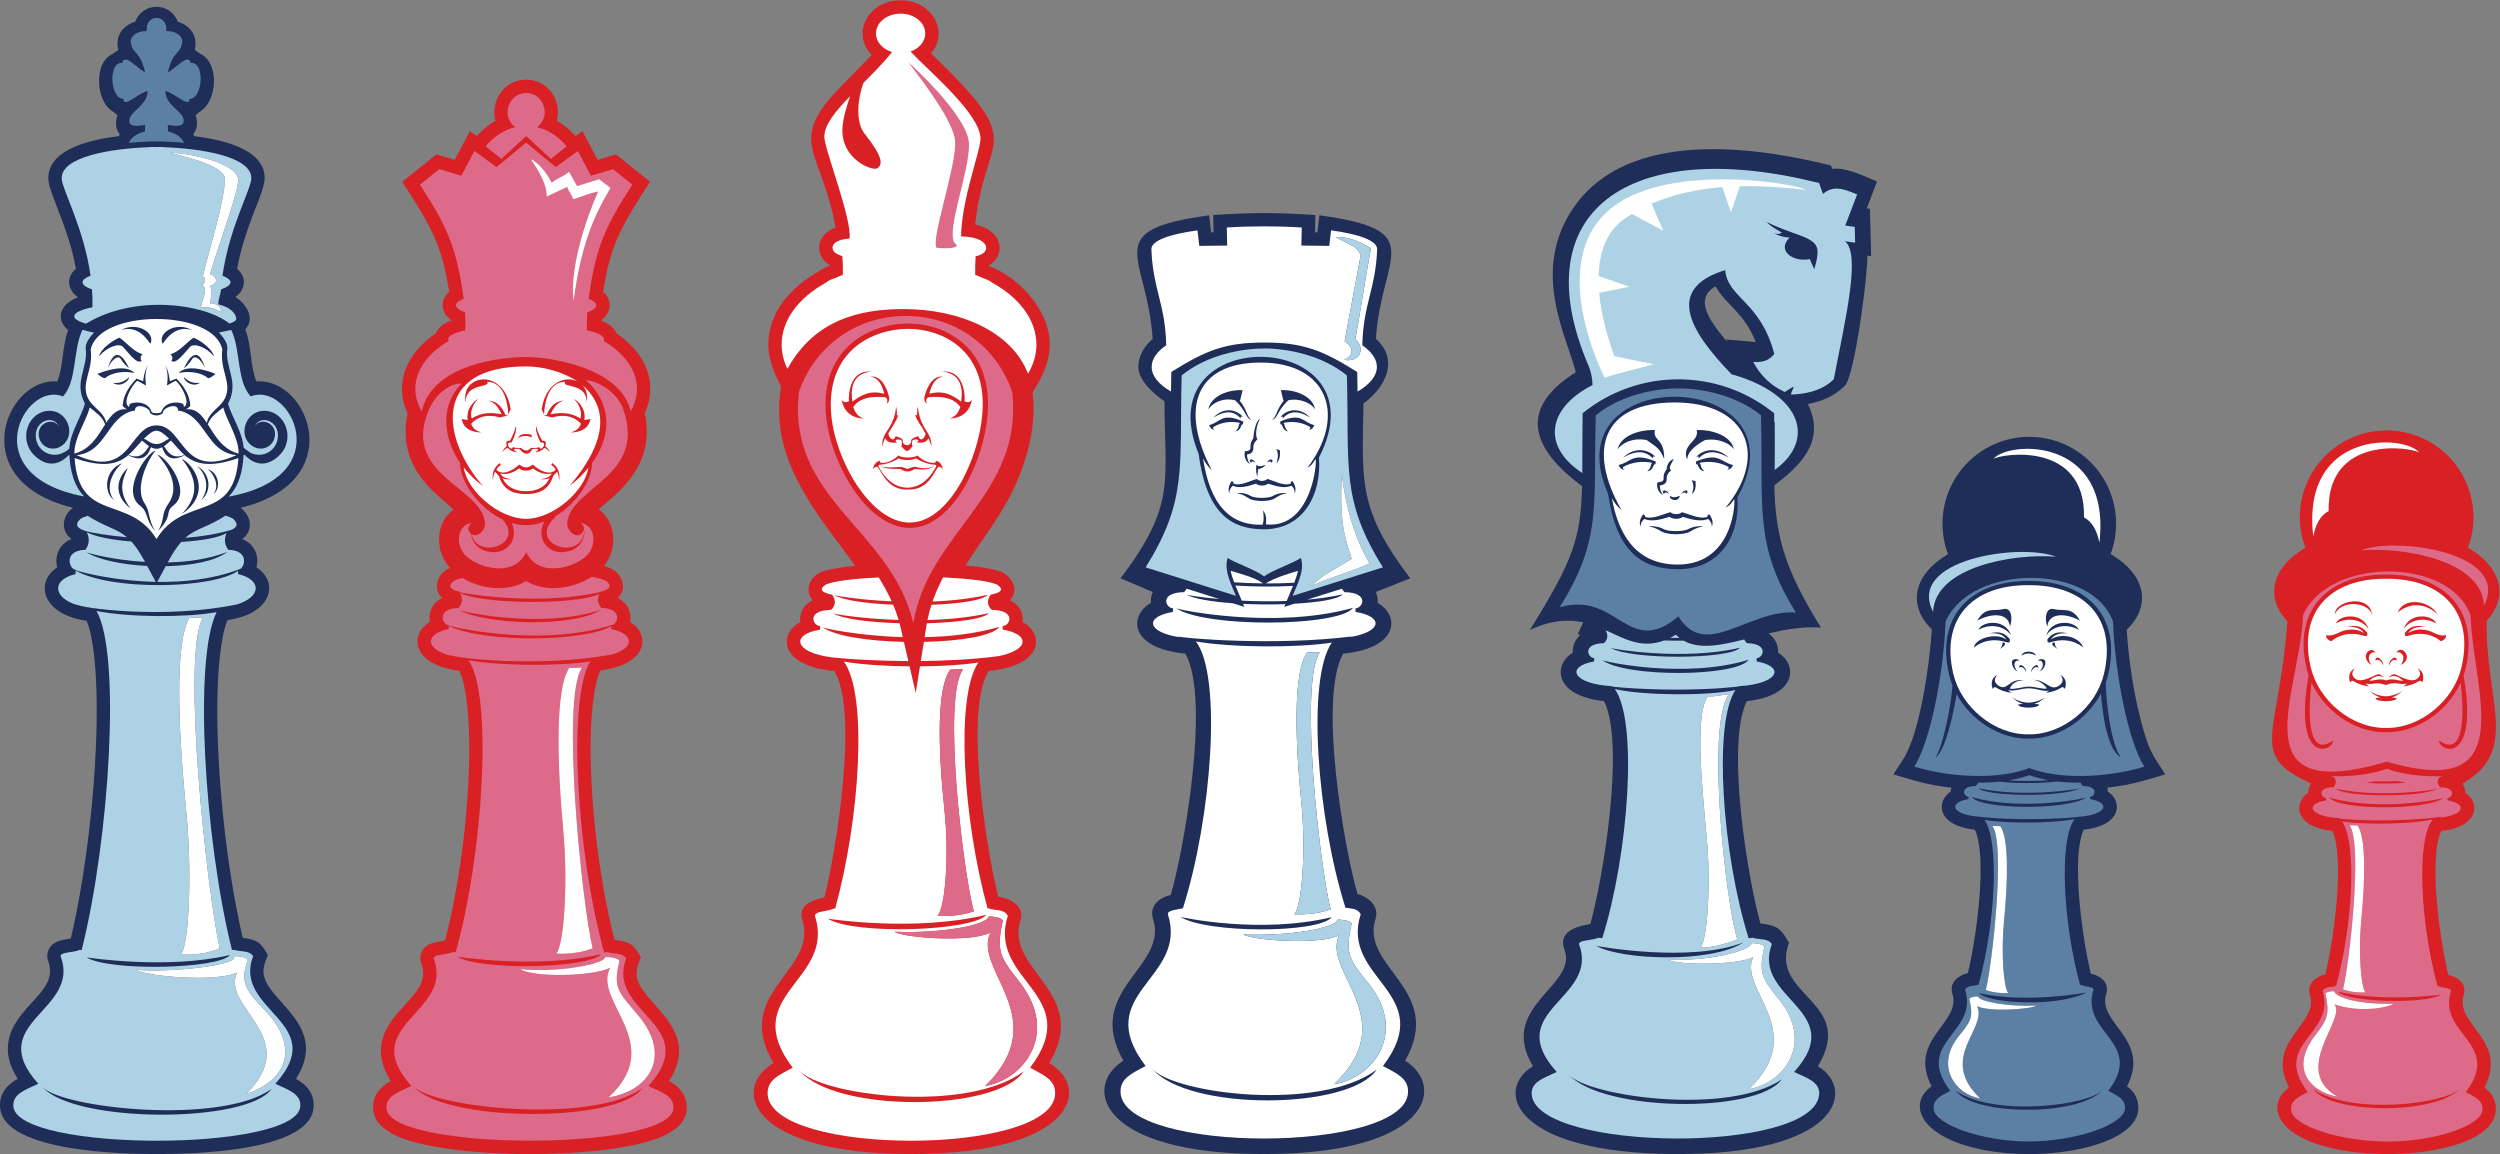 <?xml version="1.0" encoding="UTF-8" standalone="no"?>
<svg
   xmlns:dc="http://purl.org/dc/elements/1.1/"
   xmlns:cc="http://creativecommons.org/ns#"
   xmlns:rdf="http://www.w3.org/1999/02/22-rdf-syntax-ns#"
   xmlns:svg="http://www.w3.org/2000/svg"
   xmlns="http://www.w3.org/2000/svg"
   viewBox="0 0 998.88 461.107"
   height="461.107"
   width="998.88"
   xml:space="preserve"
   id="svg2"
   version="1.1"><rect x="0" y="0" width="998.88" height="461.107" fill="#808080" stroke="none"/><defs
     id="defs6" /><g
     transform="matrix(1.333,0,0,-1.333,0,461.107)"
     id="g10"><g
       transform="scale(0.1)"
       id="g12"><path
         id="path14"
         style="fill:#1f2e58;fill-opacity:1;fill-rule:evenodd;stroke:none"
         d="m 214.508,1843.55 c -37.774,27.05 -24.125,74.61 4.441,93.6 -22.355,5.4 -44.34,12.34 -65.57,21.21 -244.051,102 -125.656,369.13 18.051,357.56 19,43.25 13.812,101.79 32.886,154.21 -35.031,27.19 -30.855,75.66 29.649,97.83 -31.625,22.15 -37.195,59.99 -6.426,85.6 -15.266,83.77 -39.976,139.91 -69.031,217.77 -5.945,15.92 -13.102,34.87 -13.52,51.92 -2.254,92.65 138.125,118.81 210.625,127.73 1.149,1.84 2.352,3.66 3.606,5.45 -12.918,15.98 -14.418,37.7 -7.117,57.01 -3.645,2.48 -6.864,5.63 -10.469,9.58 -28.988,15.03 -41.637,50.38 -44.223,81.18 -2.859,34.17 5.625,76 38.891,93.09 13.262,6.82 8.894,7.12 18.332,12.01 -9.981,39.64 10.441,72.04 50.496,84.81 22.918,59.67 105.012,59.67 127.934,0 40.05,-12.77 60.472,-45.17 50.488,-84.81 9.441,-4.89 5.07,-5.19 18.336,-12.01 57.093,-29.33 49.851,-145.02 -5.348,-174.27 -3.648,-3.96 -6.832,-7.1 -10.434,-9.57 7.333,-19.32 5.766,-40.9 -7.164,-56.99 1.262,-1.79 2.477,-3.62 3.625,-5.48 72.508,-8.92 212.887,-35.08 210.633,-127.73 -0.664,-27.2 -27.867,-88.5 -38.469,-116.89 -18.582,-49.75 -34.496,-100.56 -44.085,-152.84 29.289,-24.74 26.628,-61.7 -5.184,-84.67 33.07,-20.82 60.516,-63.99 29.781,-96.93 19.91,-52.99 14.301,-112.21 33.543,-156 143.699,11.57 262.115,-255.56 18.051,-357.56 -21.238,-8.87 -43.242,-15.82 -65.609,-21.22 1.886,-1.31 3.621,-2.64 5.082,-4.02 29.796,-28.12 30.875,-67.03 -0.594,-89.57 39.769,-15.88 51.223,-53.81 43.039,-84.94 67.062,-42.84 49.488,-138.62 -86.59,-157.96 -22.766,-50.62 -28.543,-165.6 -29.891,-209.18 -6.847,-221.07 24.321,-526.849 75.332,-743.45 47,-5.301 55.446,-17.758 75.083,-51.219 -9.754,-25.801 -19.032,-45.43 -8,-74.082 C 823.586,447.66 982.262,373.93 887.105,225.48 920.523,207.059 943.152,179.641 939.906,139.379 929.043,4.77 563.367,-0.031 470.059,0.012 376.91,0.031 11.207,5.07 0.312,139.379 -2.949,179.641 19.699,207.059 53.121,225.48 28.363,264.09 14.93,308 29.48,355.238 59.168,451.609 177.422,491.32 144.297,578.93 c -3.672,9.711 -3.543,19.812 -0.012,29.769 10.559,29.711 41.324,33.16 67.86,37.301 51.285,216.57 83.316,522.04 76.988,743.15 -1.246,43.59 -6.754,158.57 -29.492,209.2 -135.493,19.47 -155.317,116.36 -88.125,160.06 -8.286,31.17 3.136,69.22 42.992,85.14 v 0" /><path
         id="path16"
         style="fill:#add2e5;fill-opacity:1;fill-rule:evenodd;stroke:none"
         d="m 406.715,552.328 c 106.996,-9.547 317.019,15.063 293.5,40.492 19.086,1.11 47.488,-4.468 42.019,-14.218 C 717.922,516.711 739.418,487.23 790.305,435.051 907.223,315.109 851.406,216.73 738.051,180.441 909.297,350.359 660.82,438.68 710.727,544.359 655.953,515.59 448.816,529.949 406.715,552.328 Z m -147.43,37.211 c 0.699,-0.078 241.02,-37.66 430.211,7.191 -34.555,-42.191 -361.797,-49.589 -430.211,-7.191 z M 126.059,202.23 C 181.145,136.922 665.309,85.441 814.16,195.73 744.148,91.359 220.023,90.75 126.059,202.23 Z M 608.563,1608.54 C 541.684,1497.41 622.629,771.75 658.637,616.859 622.441,601 582.754,596 542.223,598.09 c 25.254,29.551 33.593,253.789 15.902,430.43 -24.238,242.02 -34.656,505.35 9.27,578.34 l 41.168,1.68 z m -65.301,226.21 c 60.25,3.66 112.136,12.55 135.566,26.42 -6.859,-16.68 -6.816,-33.36 5.406,-50.03 58.735,-1.16 52.282,-46.03 36.121,-57.11 -2.128,-0.82 -4.269,-1.63 -6.41,-2.42 l -0.382,-0.03 v -0.11 c -78.293,-28.96 -164.188,-37.56 -242.133,-36.4 l 25.23,46.93 c 76.129,1.67 148.34,15.03 184.278,42.59 -56.442,-21.47 -118.926,-29.9 -178.168,-31.22 l 1.507,2.8 c 14.231,26.47 26.817,44.94 38.985,58.58 z m 132.789,78.86 c 9.562,-2.87 17.332,-6.05 22.844,-9.55 17.644,-16.64 11.046,-27.45 -10.165,-34.75 l 0.391,0.51 c -43.027,-12.28 -88.656,-19.29 -133.586,-22.74 32.387,28.89 64.653,30.47 120.516,66.53 z m -295.414,-64.76 c -59.153,5.19 -104.422,13.54 -121.797,17.91 l -0.184,0.37 c -26.722,7.27 -36.832,18.54 -17.332,36.93 5.242,3.33 12.547,6.37 21.485,9.13 54.3,-34.91 86.25,-37.25 117.828,-64.34 z m -153.981,-98.67 v 1.4 c -20.101,0.88 -37.176,58.24 29.328,59.56 12.871,17.56 12.243,35.13 4.25,52.7 27.215,-14.07 77.055,-23.26 133.473,-27.74 12.539,-13.77 25.492,-32.57 40.195,-59.93 l 0.762,-1.41 c -99.598,6.07 -176.766,27.64 -177.168,29.96 36.16,-23.3 107.942,-38.08 183.594,-41.91 l 25.625,-47.67 c -115.238,2.27 -212.246,25.55 -240.059,35.04 z m 3.942,-104.57 c -72.75,22.97 -75.985,75.9 -3.942,92.86 v 10.47 c 107.836,-61.08 408.809,-54.93 486.907,-0.89 v -9.58 c 72.074,-16.96 69.91,-68.33 -2.567,-90.73 -215.281,-45.41 -472.898,-12.05 -487.324,1.74 2.09,-1.33 4.43,-2.62 6.926,-3.87 z M 181.664,593.051 c -1.195,12.91 40.285,10.508 57.18,19.07 l 6.023,-0.57 c 84.332,337.09 118.145,890.649 44.254,1016.329 98.848,-19.42 265.707,-20.2 360.313,-3.61 -69.723,-136.45 -37.149,-680.731 45.921,-1012.758 l 6.024,0.609 c 19.055,-6.351 46.457,-0.801 57.18,-19.07 C 696.383,428.621 991.762,395.262 825.266,210.648 862.465,192.961 903.188,181 900.09,142.609 889.016,5.461 51.203,6.02 40.133,142.609 37.023,181 77.758,192.961 114.957,210.648 -51.539,395.262 243.844,428.621 181.664,593.051 v 0" /><path
         id="path18"
         style="fill:#ffffff;fill-opacity:1;fill-rule:nonzero;stroke:none"
         d="M 608.563,1608.54 C 541.684,1497.41 622.629,771.75 658.637,616.859 622.441,601 582.754,596 542.223,598.09 c 25.254,29.531 33.593,253.789 15.902,430.43 -24.238,242.02 -34.656,505.35 9.27,578.34 l 41.168,1.68 v 0" /><path
         id="path20"
         style="fill:#ffffff;fill-opacity:1;fill-rule:nonzero;stroke:none"
         d="m 406.715,552.328 c 106.996,-9.547 317.023,15.063 293.5,40.492 19.086,1.11 47.488,-4.468 42.019,-14.218 C 717.922,516.73 739.418,487.23 790.305,435.051 907.223,315.109 851.406,216.73 738.051,180.441 909.297,350.359 660.82,438.68 710.727,544.359 655.953,515.59 448.816,529.949 406.715,552.328 v 0" /><path
         id="path22"
         style="fill:#add2e5;fill-opacity:1;fill-rule:evenodd;stroke:none"
         d="m 693.137,2470.18 c 29.383,-61.33 15.324,-152.78 58.343,-199.33 115.969,48.39 269.28,-239.46 -66.109,-300.22 31.383,31.97 42.129,76.84 44.797,124.31 l 3.102,1.12 c 24.257,-26.98 63.023,-41.55 103.468,-2.3 50.817,49.31 18.461,134.08 -45.258,134.08 -50.878,0 -77.015,-63.76 -44.605,-97.78 29.555,-31.02 77.445,-12.71 77.445,28.7 0,34.06 -43.527,49.6 -60.488,22.86 16.168,34.87 69.211,17.29 69.211,-27.14 0,-45.71 -44.875,-71.01 -83.133,-52.14 l 0.141,0.05 -19.77,14.48 c -3.773,48.93 -36.761,94.35 -46.676,132.47 34.833,65.92 -10.66,107.29 -2.128,165.99 0.941,16.15 -13.86,35.39 -25.372,47.11 l 37.032,7.74 z M 252.395,1971.06 c -332.247,61.7 -179.352,348.06 -63.661,299.79 43.125,46.66 28.883,138.46 58.551,199.79 11.77,-3.76 24.078,-6.4 34.656,-8.33 -11.472,-11.72 -26.175,-30.88 -25.238,-46.98 8.531,-58.7 -36.961,-100.07 -2.133,-165.99 -10.058,-38.69 -43.886,-84.89 -46.82,-134.64 -0.234,-0.51 -12.586,-11.87 -19.613,-12.31 l 1.254,-0.49 c -38.051,-18.03 -82.219,7.23 -82.219,52.58 0,44.43 53.043,62.01 69.211,27.14 -16.957,26.74 -60.488,11.2 -60.488,-22.86 0,-41.41 47.89,-59.72 77.445,-28.7 32.414,34.02 6.273,97.78 -44.606,97.78 -63.718,0 -96.074,-84.77 -45.257,-134.08 40.16,-38.98 78.675,-24.88 102.968,1.75 l 1.567,-0.57 c 2.656,-47.26 13.316,-91.94 44.383,-123.88 v 0" /><path
         id="path24"
         style="fill:#add2e5;fill-opacity:1;fill-rule:evenodd;stroke:none"
         d="m 674.313,2919.4 c -4.543,-75.09 -43.375,-193.72 -66.75,-289.09 11.667,-3.71 7.324,-22.67 -3.797,-25.36 20.828,-3.99 4.797,-41.59 -2.411,-66.94 23.622,2.05 41.747,-2.96 60.504,-14.16 2.805,23.64 -24.336,26.45 -32.754,26.08 3.004,11.18 6.418,31.99 1.461,52.9 26.192,7.56 19.469,27.73 -0.988,34.77 28.102,94.96 88.371,255.14 84.305,284.88 -7.242,52.11 -157.906,78.93 -202.649,78.49 51.2,-14.11 166.934,-39.95 163.079,-81.57 z M 277.035,2538.46 c -34.105,-7.45 -54.531,-16.92 -54.531,-27.24 0,-8.17 12.832,-15.82 35.141,-22.34 141.925,87.04 350.023,62.94 430.144,0.47 13.094,4.29 20.297,8.86 20.297,13.4 0,17.14 -19.477,36.6 -53.582,44.05 -0.457,18.05 6.684,27.52 7.945,45.02 18.063,6.28 28.379,13.54 28.379,21.26 0,7.08 -8.656,13.76 -24.008,19.67 20.153,143.88 85.657,259.21 86.442,291.47 1.609,66.31 -152.067,90.12 -264.09,93.79 l -0.106,0.47 c -6.39,0.07 -13.07,0.07 -19.972,-0.02 -6.903,0.09 -13.582,0.09 -19.973,0.02 l -0.101,-0.47 c -112.028,-3.67 -265.704,-27.48 -264.094,-93.79 0.789,-32.26 66.289,-147.59 86.441,-291.47 -15.351,-5.91 -24.012,-12.59 -24.012,-19.67 0,-7.72 10.321,-14.98 28.383,-21.27 1.266,-17.48 1.758,-35.3 1.297,-53.35 v 0" /><path
         id="path26"
         style="fill:#5c7fa6;fill-opacity:1;fill-rule:evenodd;stroke:none"
         d="m 386.215,3030.95 c 11.93,27.63 48.062,33.96 48.062,33.96 0.297,6.56 0.594,13.11 0.895,19.66 -14.895,-1.49 -48.594,-9.53 -47.574,13.63 1.226,27.99 55.539,45.41 54.722,88.23 -29.191,-6.7 -71.777,-52.72 -72.375,-23.68 -39.945,-0.59 -46.824,112.59 -3.566,107.66 7.293,31.86 45.855,-18.46 68.793,-27.7 -17.891,68.9 -34.258,48.58 -42.887,87.56 -3.98,17.98 15.395,36.36 47.356,35.74 -4.282,52.64 63.179,52.64 58.91,0 31.953,0.62 51.332,-17.76 47.351,-35.74 -8.629,-38.98 -24.996,-18.66 -42.882,-87.56 22.925,9.24 61.496,59.56 68.793,27.7 43.253,4.93 36.375,-108.25 -3.575,-107.66 -0.597,-29.04 -43.183,16.98 -72.371,23.68 -0.816,-42.82 53.492,-60.24 54.723,-88.23 1.019,-23.16 -32.684,-15.12 -47.57,-13.63 0.296,-6.55 0.593,-13.1 0.89,-19.66 0,0 36.133,-6.34 48.063,-33.96 -21.512,2.06 -42.825,3.35 -62.801,4.01 l -0.109,0.48 h -39.938 l -0.105,-0.48 c -19.981,-0.66 -41.29,-1.95 -62.805,-4.01 v 0" /><path
         id="path28"
         style="fill:#ffffff;fill-opacity:1;fill-rule:nonzero;stroke:none"
         d="m 674.313,2919.4 c -4.543,-75.09 -43.375,-193.72 -66.75,-289.09 11.667,-3.71 7.324,-22.67 -3.797,-25.36 20.828,-3.99 4.797,-41.59 -2.411,-66.94 23.622,2.05 41.743,-2.96 60.504,-14.16 2.805,23.64 -24.336,26.45 -32.754,26.08 3.004,11.18 6.418,31.99 1.461,52.89 26.192,7.57 19.469,27.74 -0.988,34.78 28.102,94.96 88.371,255.14 84.305,284.88 -7.242,52.11 -157.906,78.93 -202.649,78.49 51.204,-14.11 166.934,-39.95 163.079,-81.57 v 0" /><path
         id="path30"
         style="fill:#ffffff;fill-opacity:1;fill-rule:evenodd;stroke:none"
         d="m 387.195,2328.32 c -1.257,-12.35 -26.828,-31.34 -48.562,-16.64 29.277,-4 42.336,12.89 48.562,16.64 z m 15.84,12.51 c -25.086,28.45 -87.57,7.45 -110.847,-2.42 8.437,-7.24 16.535,-12.85 22.718,-12.75 19.387,17.82 60.059,22.53 88.129,15.17 z m -16.055,14.21 c -13.011,28.47 -41.824,73.83 -63.562,0.77 13.434,29.18 31.133,38.55 37.793,28.31 9.199,-14.17 17.789,-22.58 25.769,-29.08 z m 37.536,22.68 c -5.246,6.04 -3.2,15.21 3.152,19.67 -26.66,6.37 -51.832,38.5 -69.563,49.53 -13.398,-4.42 -54.863,-30 -61.41,-55.63 25.516,29.18 60.274,40.02 71.817,28.3 14.082,-14.29 41.769,-54.82 56.004,-41.87 z m 26.23,50.87 c 16.539,32.79 -40.391,68.17 -87.422,41.38 54.586,16.54 82.219,-36.08 87.422,-41.38 z m -4.07,-306.88 c -9.449,6.15 -15.832,14.12 -21.125,16.69 -13.18,-13.85 -25.043,-29.67 -40.145,-42.76 38.973,-15.65 52.27,13.32 61.27,26.07 z M 222.988,2099.5 c -0.808,47.2 35.235,97.44 46.121,138.34 16.184,-14.05 37.879,-26.21 46.129,-50.73 -21.254,-33.18 -43.031,-74.53 -92.25,-87.61 z m 328.004,228.82 c 1.258,-12.35 26.828,-31.34 48.563,-16.64 -29.278,-4 -42.332,12.89 -48.563,16.64 z m -15.836,12.51 c 25.078,28.45 87.571,7.45 110.844,-2.42 -8.437,-7.24 -16.535,-12.85 -22.719,-12.75 -19.386,17.82 -60.062,22.53 -88.125,15.17 z m 16.051,14.21 c 13.012,28.47 41.824,73.83 63.559,0.77 -13.426,29.18 -31.129,38.55 -37.789,28.31 -9.2,-14.17 -17.789,-22.58 -25.77,-29.08 z m -37.535,22.68 c 5.25,6.04 3.199,15.21 -3.149,19.67 26.661,6.37 51.836,38.5 69.559,49.53 13.398,-4.42 54.863,-30 61.418,-55.63 -25.523,29.18 -60.277,40.02 -71.82,28.3 -14.082,-14.29 -41.774,-54.82 -56.008,-41.87 z m -26.231,50.87 c -16.539,32.79 40.391,68.17 87.422,41.38 -54.586,16.54 -82.218,-36.08 -87.422,-41.38 z m 4.075,-306.88 c 9.445,6.15 15.828,14.12 21.121,16.69 13.179,-13.85 25.043,-29.67 40.144,-42.76 -38.972,-15.65 -52.269,13.32 -61.265,26.07 z m 223.683,-22.21 c 0.813,47.2 -35.234,97.44 -46.121,138.34 -16.183,-14.05 -37.879,-26.21 -46.129,-50.73 21.25,-33.18 43.035,-74.53 92.25,-87.61 z M 469.094,1843.35 c 81.566,134.43 232.554,45.79 245.461,242.74 -88.867,-31.09 -131.227,-16.51 -160.907,8.81 -21.531,-12.2 -54.386,-20.33 -67.503,23.73 -4.895,-2.44 -10.5,-4.62 -17.051,-4.62 -6.551,0 -12.156,2.18 -17.047,4.62 -13.121,-44.06 -45.977,-35.93 -67.504,-23.73 -29.684,-25.32 -72.043,-39.9 -160.91,-8.81 12.906,-196.96 163.906,-108.31 245.461,-242.74 z m -37.918,300.72 c 13.222,-5.19 20.957,-15.8 37.918,-15.8 16.961,0 24.695,10.61 37.918,15.8 -33.16,32.08 -42.676,32.08 -75.836,0 z m 37.918,40.04 c 83.734,0 73.332,-164.3 239.691,-89.2 -89.937,8.53 -91.172,114.74 -169.414,132.91 h 0.004 c -1.781,-0.07 -3.613,-0.02 -5.473,0.14 0.313,28.02 -49.847,7.22 -45.136,-6.62 -11.672,-9.87 -27.672,-9.87 -39.34,0 4.711,13.84 -45.457,34.64 -45.133,6.62 -1.867,-0.16 -3.691,-0.21 -5.48,-0.14 h 0.003 c -78.246,-18.17 -79.476,-124.38 -169.414,-132.91 166.356,-75.1 155.953,89.2 239.692,89.2 z m 75.98,-100.93 c 60.196,-73.88 37.832,-125.48 -0.289,-164.8 97.953,65.93 30.113,153.68 0.289,164.8 z m -73.398,13.51 c 23.32,-25.25 71.929,-92.13 33.851,-146.05 -24.636,-34.89 -9.922,-46.79 -31.617,-83.3 46.883,49.73 18.438,55.63 45.539,76.4 57.856,44.34 -20.422,145.74 -47.773,152.95 z M 391.188,1935.3 c -45.176,34.16 -48.301,82.42 -8.446,121.54 -8.637,-24.99 -36.316,-62.68 8.446,-121.54 z m 211.656,24.99 c 33.304,25.17 28.578,81.15 -12.516,101.94 17.942,-13.49 45.512,-58.55 12.516,-101.94 z m -261.477,0 c -33.304,25.17 -26.238,92.43 24.821,110.53 -17.95,-13.49 -57.821,-67.14 -24.821,-110.53 z m 298.188,17.5 c 22.758,17.2 17.929,63.16 -16.957,75.53 12.265,-9.22 39.507,-45.88 16.957,-75.53 z M 466.617,2108.5 c -23.324,-25.25 -64.801,-112.05 -33.273,-157.86 16.496,-23.98 9.922,-46.79 31.617,-83.3 -31.059,35.77 -18.438,55.63 -45.531,76.4 -57.867,44.34 20.449,159.84 47.187,164.76 z m 199.809,302.63 c -6.442,-44.48 12.398,-75.38 14.902,-109.56 2.817,-60.66 -52.297,-65.31 -61.508,-109.64 -16.39,24.88 -33.265,43.84 -62.922,40.2 6.032,2.89 10.79,6.89 13.672,10.88 -1.894,23.3 -9.785,48.51 -41.718,81.38 -6.586,-2.62 -13.168,-5.24 -19.754,-7.85 -1.555,10.99 -2.68,27.27 -14.325,49.65 9.622,-23.97 8.434,-43.49 5.622,-62.16 7.164,2.85 19.007,10.81 26.171,13.66 15.028,-10.3 47.477,-66.96 24.403,-78.51 1.144,2.06 -2.242,7.17 -1.09,9.23 -24.309,9.96 -58.539,3.14 -66.527,-24.76 -5.852,-3.89 -22.664,-3.89 -28.512,0 -7.988,27.9 -42.223,34.72 -66.527,24.76 1.144,-2.06 -2.239,-7.17 -1.086,-9.23 -23.086,11.55 9.371,68.21 24.394,78.51 7.164,-2.85 19.008,-10.81 26.172,-13.66 -2.813,18.67 -4,38.19 5.613,62.16 -11.633,-22.38 -12.765,-38.66 -14.308,-49.65 -6.586,2.61 -13.176,5.23 -19.762,7.85 -31.934,-32.87 -39.828,-58.08 -41.719,-81.38 2.887,-3.99 7.641,-7.99 13.672,-10.88 -29.652,3.64 -46.527,-15.32 -62.922,-40.2 -9.219,44.33 -64.328,48.98 -61.508,109.64 2.504,34.18 21.344,65.08 14.903,109.56 25.304,122.58 369.359,122.58 394.664,0 v 0" /><path
         id="path32"
         style="fill:#d92025;fill-opacity:1;fill-rule:evenodd;stroke:none"
         d="m 1428.98,3051.02 c 16.15,18.09 35.04,34.02 56.07,46.11 -15.39,56.53 23.52,123.32 92.02,123.32 68.49,0 107.39,-66.79 92.01,-123.32 21.03,-12.08 39.92,-28.02 56.07,-46.11 l 20.63,15.01 45.47,-85.98 54.95,16.3 102.24,-82.08 c -81.65,-126.76 -118.53,-183.66 -140.69,-330 28.35,-24.45 25.9,-62.96 -6.78,-85.44 20.25,-7.73 39.24,-19.52 46.59,-38.62 56.45,-38.49 101.59,-95.38 101.59,-166.76 0,-25.37 -5.89,-49.74 -16.57,-72.39 22.22,-105.21 -16.93,-182.45 -98.79,-254.66 -9.83,-8.67 -25.2,-20.95 -39.41,-33.87 51.8,-36.95 58.53,-117.2 16.04,-169.85 14.46,-4.11 25.54,-8.84 32.09,-14.21 28.82,-23.6 33.64,-58.85 8.95,-81.82 31.76,-15.31 41.98,-45.24 36.82,-71.56 62.83,-37.33 54.14,-128.19 -88.41,-145.2 -21.33,-42.83 -27.26,-141.35 -28.6,-178.32 -6.82,-188.71 22.84,-445.679 71,-629.84 49.36,-4.96 58.09,-16.449 78.71,-51.589 -9.75,-25.801 -19.02,-45.43 -7.99,-74.082 28.89,-75.059 187.55,-148.789 92.43,-297.219 33.53,-18.461 56.26,-45.961 52.77,-86.328 -6.16,-71.41 -113.1,-96.531 -169.52,-107.743 -167.06,-33.18 -433.53,-32.969 -600.58,0.301 -56.21,11.191 -163.26,36.25 -169.46,107.399 -3.51,40.41 19.23,67.91 52.77,86.39 -24.74,38.59 -38.17,82.5 -23.62,129.719 29.68,96.352 147.94,136.082 114.82,223.692 -3.67,9.71 -3.55,19.812 -0.01,29.769 11.38,32.051 45.14,32.93 71.51,37.93 48.4,184.222 78.25,441.441 71.45,630.311 -1.33,37.03 -7.24,135.51 -28.61,178.36 -141.83,17.09 -151.63,108.5 -88.38,146.35 -5.2,26.35 5.01,56.33 36.8,71.66 -29.07,27.05 -14.28,69.75 14.97,85.89 2.55,1.41 5.47,2.77 8.67,4.08 -0.67,0.72 -1.32,1.44 -1.97,2.18 -45.98,52.42 -40.31,135.61 12.55,173.56 -26.81,23.84 -53.39,44.65 -77.77,71.38 -58.72,64.35 -76.82,135.61 -60.11,217.02 -10.77,22.74 -16.72,47.21 -16.72,72.69 0,71.38 45.14,128.27 101.59,166.76 7.36,19.1 26.34,30.89 46.59,38.62 -32.68,22.48 -35.13,61 -6.77,85.44 -22.17,146.32 -59.05,203.26 -140.71,330 l 102.25,82.08 54.96,-16.3 45.46,85.98 20.63,-15.01 v 0" /><path
         id="path34"
         style="fill:#dc6a88;fill-opacity:1;fill-rule:evenodd;stroke:none"
         d="m 1375.8,1630.81 c 0.72,-3.52 242.94,-58.85 423.44,-0.12 -80.36,-52.71 -342.07,-44.74 -423.44,0.12 z m 2.16,52.89 c -0.32,0.6 -0.66,1.19 -1,1.8 -26.73,6.3 -36.83,16.09 -17.33,32.07 6.18,3.41 15.21,6.47 26.44,9.2 55.73,-33.6 135.11,-43.31 191,-9.18 57.74,-35.34 140.79,-23.72 196.73,12.73 19.27,-3.52 34.35,-7.76 43.4,-12.75 19.49,-15.98 9.39,-25.77 -17.33,-32.07 l -0.52,-0.9 c -170.16,-39.06 -377.17,-10.2 -421.39,-0.9 z m -33,-99.55 v 0.99 c -20.11,0.77 -37.18,50.59 29.33,51.72 12.43,14.73 12.26,29.48 5.05,44.2 80.58,-34.88 352.26,-34.18 417.08,-2.28 -6.13,-13.99 -5.67,-27.95 6.11,-41.92 58.01,-0.99 52.44,-39.02 36.72,-49.24 -197.34,-65.64 -446.78,-17.34 -494.29,-3.47 z m 6.01,-90.35 c -76.55,18.82 -79.52,64.92 -6.01,79.96 v 9.33 c 107.83,-52.24 408.8,-47.01 486.91,-0.76 v -8.57 c 70.36,-14.4 70.65,-56.43 3.41,-76.25 l 0.11,0.1 c -216.48,-40.51 -478.86,-11.53 -493.42,0.39 2.66,-1.45 5.69,-2.86 9,-4.2 z m 208.28,-939.441 c 106.62,-11.379 251.53,13.731 255.17,36.082 19.1,0.719 47.32,-5.281 41.6,-14.652 -19.82,-81.801 1.34,-93.199 58.05,-161.5 100.88,-121.488 31.83,-225.258 -90.28,-244.519 175.71,162.031 -47.93,286.429 4.81,388.32 -55.5,-26.93 -233.63,-28.649 -269.35,-3.731 z m 185.34,903.911 c -64.3,-94.32 0.42,-710.098 31.77,-841.52 -34.13,-13.461 -71.35,-17.699 -109.27,-15.941 24.1,25.082 35.32,215.371 21.45,365.273 -19,205.368 -24.75,428.808 17.48,490.758 l 38.57,1.43 z M 1370.72,591.648 c 0.7,-0.097 241.01,-37.66 430.21,7.192 -34.56,-42.192 -361.8,-49.59 -430.21,-7.192 z M 1237.49,204.34 c 55.09,-65.309 539.25,-116.789 688.1,-6.5 -70.01,-104.379 -594.14,-104.981 -688.1,6.5 z m 62.47,382.051 c -1.19,12.91 40.28,10.507 57.19,19.07 2.92,-0.281 5.83,-0.551 8.75,-0.82 82.34,293.859 112.13,767.809 38.7,875.349 99,-17.17 269.44,-17.91 364.66,-3.32 -69.67,-115.9 -39.55,-582.229 41.68,-872.068 2.91,0.269 5.83,0.558 8.74,0.859 19.06,-6.352 46.46,-0.801 57.18,-19.07 -62.18,-164.43 233.2,-197.813 66.7,-382.403 37.21,-17.687 78.14,-29.668 74.83,-68.039 -11.07,-128.23 -848.89,-127.207 -859.96,0 -3.33,38.371 37.62,50.352 74.83,68.039 -166.5,184.59 128.88,217.973 66.7,382.403 v 0" /><path
         id="path36"
         style="fill:#dc6a88;fill-opacity:1;fill-rule:evenodd;stroke:none"
         d="m 1895.37,2905.64 -57.87,46.46 -66.27,-19.65 -39.21,74.16 -66.27,-48.25 -88.53,73.26 -88.84,-73.26 -66.27,48.25 -39.2,-74.16 -66.27,19.65 -57.88,-46.46 c 79.04,-122.69 109.98,-184.46 130.87,-341.82 -14.55,-5.9 -22.76,-12.59 -22.76,-19.67 0,-7.72 9.78,-14.98 26.9,-21.26 1.21,-17.49 1.66,-35.3 1.23,-53.35 -32.32,-7.46 -51.69,-16.92 -51.69,-27.24 0,-1.71 0.54,-3.39 1.58,-5.05 -61.67,-36.51 -99.96,-87.45 -99.96,-143.8 0,-23.58 6.73,-46.22 19.04,-67.25 0.8,3.16 1.64,6.36 2.56,9.6 37.89,129.74 229.67,153.16 310.57,153.16 80.9,0 275.3,-34.43 310.57,-153.16 0.9,-3.16 1.75,-6.33 2.54,-9.51 12.29,21 18.99,43.61 18.99,67.16 0,56.35 -38.29,107.29 -99.96,143.8 1.03,1.66 1.59,3.34 1.59,5.05 0,10.32 -19.37,19.78 -51.7,27.24 -0.43,18.05 0.03,35.86 1.23,53.35 17.12,6.28 26.9,13.54 26.9,21.26 0,7.08 -8.21,13.77 -22.76,19.67 20.89,157.36 51.83,219.13 130.87,341.82 v 0" /><path
         id="path38"
         style="fill:#dc6a88;fill-opacity:1;fill-rule:evenodd;stroke:none"
         d="m 1698.54,3020.75 c -25.73,30.18 -56.95,50.23 -88.82,57.34 44.25,32.37 19.68,102.41 -32.65,102.41 -52.34,0 -76.91,-70.04 -32.66,-102.41 -31.87,-7.11 -63.09,-27.16 -88.81,-57.34 l 46.98,-37.92 74.61,68.21 74.36,-68.21 46.99,37.92 v 0" /><path
         id="path40"
         style="fill:#ffffff;fill-opacity:1;fill-rule:nonzero;stroke:none"
         d="m 1744.59,1458.27 c -64.3,-94.32 0.42,-710.098 31.77,-841.52 -34.13,-13.461 -71.36,-17.699 -109.27,-15.941 24.09,25.082 35.32,215.371 21.45,365.273 -19,205.368 -24.75,428.808 17.48,490.758 l 38.57,1.43 v 0" /><path
         id="path42"
         style="fill:#ffffff;fill-opacity:1;fill-rule:nonzero;stroke:none"
         d="m 1559.25,554.359 c 106.63,-11.379 251.53,13.731 255.17,36.082 19.1,0.719 47.32,-5.281 41.6,-14.652 -19.82,-81.801 1.34,-93.199 58.05,-161.5 100.88,-121.488 31.83,-225.258 -90.28,-244.519 175.72,162.031 -47.93,286.429 4.81,388.32 -55.5,-26.93 -233.63,-28.649 -269.35,-3.731 v 0" /><path
         id="path44"
         style="fill:#ffffff;fill-opacity:1;fill-rule:evenodd;stroke:none"
         d="m 1591.19,2981.74 c 19.95,-7.44 48.84,-41.69 62.54,-70.58 16.38,14.59 35.44,18.46 51.82,33.05 8.04,-14.28 16.08,-28.58 24.12,-42.88 22.04,6.85 44.08,13.7 66.12,20.55 11.31,-8.63 22.63,-17.27 33.95,-25.91 -54.2,-92.92 -87.86,-173.33 -110.78,-339.51 -11.92,104.23 41.39,256.72 74.15,328.79 -28,-5.37 -49.87,-16.08 -75.5,-23.23 -1.18,11.31 -15.78,25.76 -16.98,37.07 -18.46,-8.93 -43.46,-20.13 -61.93,-29.07 1.19,36.34 -26.37,80.75 -47.51,111.72 v 0" /><path
         id="path46"
         style="fill:#dc6a88;fill-opacity:1;fill-rule:evenodd;stroke:none"
         d="m 1411.76,1859.44 c -7.65,6.64 -14.14,19.54 2.17,32.44 -46.68,-8.16 -46.68,-65.92 -22.18,-93.86 35.09,-40 148.53,-73.97 185.35,6.24 36.82,-80.21 150.26,-46.24 185.35,-6.24 24.5,27.94 24.5,85.7 -22.17,93.86 17.19,-13.61 9.05,-27.21 0.9,-33.47 -16.16,-12.43 -43.69,10.26 -40.78,35.1 12.52,106.98 236.78,137.4 168.48,336.97 -20.71,60.5 -87.8,90 -112.1,88.41 69.88,-60.23 84.26,-157.51 17.6,-247.75 0.19,-52.39 -47.27,-122.24 -110.07,-159.67 l 1.58,-0.9 c -93.82,-83.82 84.73,-140.54 85.91,-36.78 2.05,-35.77 -18.01,-58.75 -46,-66.63 -59.6,-16.79 -102.12,35.27 -74.33,88.41 -17.74,-6.64 -36.17,-10.44 -54.7,-10.44 -14.55,0 -29.05,2.36 -43.19,6.57 23.82,-51.75 -18.08,-100.92 -76.23,-84.54 -24.05,6.77 -42.24,24.69 -45.59,52.28 z m -28.87,449.71 c -12.96,3.89 -69.56,-12.67 -97.57,-78.67 -82.4,-194.17 155.96,-229.99 168.49,-336.97 2.9,-24.83 -24.61,-47.51 -40.76,-35.12 17.4,-79.42 162.89,-30.6 92.21,44.42 -70.57,34.3 -126.3,111.56 -126.1,168.33 -59.75,91.89 -52.41,180 3.73,238.01 v 0" /><path
         id="path48"
         style="fill:#ffffff;fill-opacity:1;fill-rule:evenodd;stroke:none"
         d="m 1690.5,2258.42 c -19.87,-0.99 -38.23,-10.3 -52.22,-43.41 -2.94,-0.34 -5.88,-0.68 -8.82,-1.02 8.58,-2.07 20.02,-4.37 25.75,-6.19 35.74,10.91 66.7,3.18 86.16,-18.91 -5.78,-15.04 -13.03,-19.76 -30.18,-26.11 32.24,0.87 53.46,13.71 58.67,40.35 -6.11,-0.9 -12.21,-1.8 -18.31,-2.71 5.85,34.66 -20.23,57.86 -31.88,63.08 21.28,-18.74 25.32,-48.16 19.67,-59.01 -30.55,20.85 -62.99,17.84 -89.54,12.89 15.92,32.49 28.43,37.7 40.7,41.04 z m -35.95,-186.71 c 1.06,-5.12 -1.47,-5.32 -4.07,-5.42 5.7,-3.03 11.92,-6.97 14.93,-15.77 -18.09,-16.2 -43.18,-5.7 -68.51,16.11 -15.75,-11.3 -24.51,-11.3 -40.26,0 -25.33,-21.81 -50.42,-32.31 -68.51,-16.11 3.01,8.8 9.23,12.74 14.93,15.77 -2.61,0.1 -5.13,0.3 -4.07,5.42 -29.51,-20.34 -21.37,-51.55 -21.37,-51.55 0.74,11.14 3.34,22.27 6.78,24.59 3.17,-2.71 8.37,-10.34 11.54,-13.06 13.53,-45.69 50.04,-53.43 80.83,-53.43 30.79,0 67.3,7.74 80.83,53.43 3.17,2.72 8.37,10.35 11.54,13.06 3.44,-2.32 6.04,-13.45 6.78,-24.59 0,0 8.14,31.21 -21.37,51.55 z m -107.66,111.58 c -3.75,-16.32 -11.49,-32.95 -18.34,-44.95 -5.68,-0.13 -10.94,-1.76 -11.16,-5.82 0.09,-3.75 0.76,-7.05 1.87,-9.95 0.47,-1.23 -9.89,-7.08 -13.19,-17.89 10.6,12.18 16.2,12.2 16.99,11.21 6.73,-8.51 18.03,-11.71 25.79,-12.17 -3.24,3.75 -10.83,5.91 -7.01,9.17 2.95,1.88 12.33,1.28 16.3,-0.33 3.04,-3.35 8.94,-12.64 19.6,-13.26 10.67,-0.63 15.01,9.66 17.66,13.26 3.98,1.61 13.35,2.21 16.3,0.33 3.82,-3.26 -3.77,-5.42 -7.01,-9.17 7.76,0.46 19.06,3.66 25.79,12.17 0.79,0.99 6.4,0.97 16.99,-11.21 -3.3,10.81 -13.66,16.66 -13.19,17.89 1.11,2.9 1.78,6.2 1.87,9.95 -0.22,4.06 -5.48,5.69 -11.16,5.82 -6.85,12 -14.6,28.63 -18.34,44.95 -3.1,-21.42 13.52,-50.23 13.52,-50.23 2.07,-0.48 10.16,0.12 10.27,-3.42 3.17,-8.95 -11.76,-22.56 -13.85,-10.44 -6.36,-3.3 -17.61,-2.8 -24.78,-2.67 -4.04,-2.59 -6.12,-7.55 -14.07,-7.75 -7.95,-0.21 -11.97,5.16 -16.02,7.75 -7.16,-0.13 -18.41,-0.63 -24.77,2.67 -2.09,-12.12 -17.02,1.49 -13.85,10.44 0.11,3.54 8.2,2.94 10.27,3.42 0,0 16.62,28.81 13.52,50.23 z m 46.82,-27.99 -0.94,-7.79 c -12.72,9.5 -36.66,3.73 -40.24,-3.27 4.44,18.7 34.08,14.83 41.18,11.06 z m -130.67,103.12 c 19.88,-0.99 38.23,-10.3 52.22,-43.41 2.94,-0.34 5.88,-0.68 8.82,-1.02 -8.58,-2.07 -20.02,-4.37 -25.75,-6.19 -35.74,10.91 -66.7,3.18 -86.16,-18.91 5.78,-15.04 13.03,-19.76 30.18,-26.11 -32.24,0.87 -53.46,13.71 -58.67,40.35 6.11,-0.9 12.21,-1.8 18.31,-2.71 -5.85,34.66 20.23,57.86 31.88,63.08 -21.28,-18.74 -25.32,-48.16 -19.67,-59.01 30.55,20.85 62.99,17.84 89.53,12.89 -15.91,32.49 -28.42,37.7 -40.69,41.04 z m 113.73,102.5 c 48.56,0 108.49,-14.81 154.62,-45.23 -36.09,18.56 -95.19,-1.57 -107.89,-83.01 l 7.16,-15.8 c 0.98,22.92 8.5,97.87 62.63,97.87 -9.25,-19.73 65.11,-1.61 65.11,-61.53 4.52,23.21 -2.13,41.65 -14.55,53.59 116.98,-100.67 20.87,-236.7 -36.81,-303.98 23.48,16.87 42.06,36.22 56.5,54.6 -11.11,-72.13 -107.67,-153.4 -186.77,-153.4 -79.48,0 -176.6,82.06 -186.95,154.44 14.56,-18.69 33.41,-38.45 57.33,-55.64 -126.49,146.07 -149.75,358.09 129.62,358.09 z m -53.23,-144.04 c -0.98,22.92 -8.5,97.87 -62.62,97.87 9.25,-19.73 -65.12,-1.61 -65.12,-61.53 -16.47,84.57 115.17,105.94 134.91,-20.54 l -7.17,-15.8 v 0" /><path
         id="path50"
         style="fill:#ffffff;fill-opacity:1;fill-rule:evenodd;stroke:none"
         d="m 1499.79,2040.03 c 15.58,-3.99 34.66,-1.09 56.23,15.22 6.27,-5.22 12.56,-6.69 20.75,-6.69 8.19,0 14.48,1.47 20.75,6.69 21.57,-16.31 40.65,-19.21 56.24,-15.22 -4.54,-11.61 -19.65,-15.5 -34,-17.18 2.56,-0.54 16.95,-1.87 27.58,3.15 -15.52,-33.41 -48.8,-39.15 -70.57,-39.15 -21.77,0 -55.05,5.74 -70.57,39.15 10.63,-5.02 25.02,-3.69 27.58,-3.15 -14.35,1.68 -29.46,5.57 -33.99,17.18 v 0" /><path
         id="path52"
         style="fill:#d92025;fill-opacity:1;fill-rule:evenodd;stroke:none"
         d="m 6927.28,1110.59 c -5.63,-8.49 -8.36,-18.1 -8.56,-27.67 -43.6,-28.05 -44.47,-101.432 72.39,-114.588 39.29,-87.254 1.4,-339.141 -21.18,-429.711 -25.69,-5.551 -57.48,-27.031 -46.33,-62.07 C 6951.78,388.07 6788.12,341 6861.18,199.359 6796,152.121 6818.87,70.461 6949.64,28.391 7136.94,-31.871 7471,4.852 7480.72,128.762 c 2.33,29.59 -10.59,53.828 -33.75,70.597 73.09,141.68 -90.64,188.563 -62.41,277.192 9.56,30.058 -11.79,53.16 -45.89,60.289 -22.82,90.941 -61.04,343.949 -21.62,431.492 116.88,13.156 115.99,86.538 72.39,114.588 -0.2,9.57 -2.93,19.18 -8.56,27.67 174.18,98.48 67.19,251.53 72.8,488.23 24.22,26.15 37.93,55.86 37.93,87.38 0,51.01 -35.9,97.32 -94.27,131.4 10.62,28.37 16.45,59.1 16.45,91.18 0,143.66 -116.47,260.13 -260.14,260.13 -143.66,0 -260.12,-116.47 -260.12,-260.13 0,-32.23 5.87,-63.09 16.6,-91.58 -57.97,-34.04 -93.59,-80.19 -93.59,-131 0,-32.25 14.35,-62.6 39.63,-89.18 -25.47,-350.76 -120.29,-398.83 71.11,-486.43 v 0" /><path
         id="path54"
         style="fill:#dc6a88;fill-opacity:1;fill-rule:evenodd;stroke:none"
         d="m 7042.63,985.59 c 39.86,-55.11 -0.27,-414.918 -19.7,-491.731 21.15,-7.859 44.23,-10.339 67.73,-9.3 -14.93,14.652 -21.88,125.839 -13.29,213.441 11.78,120 15.34,250.559 -10.84,286.75 l -23.9,0.84 z m 263.41,109.32 c -0.48,-2.21 -170.27,-29.32 -303.93,0.25 24.42,-25.78 255.6,-27.16 303.93,-0.25 z m -118.58,22.83 c -21.54,-0.92 -44.84,-1.21 -68.8,-0.45 -8.41,-1.91 -16.92,-3.57 -25.53,-4.98 37.32,-2.3 80.65,-2.19 118.91,0.49 -8.29,1.43 -16.49,3.07 -24.58,4.94 z m 125.25,-109.69 c 75.32,8.64 84.14,41.76 23.56,52.07 0,2.37 0,4.73 0,7.11 15.05,0.47 27.82,31.53 -21.94,32.25 -10.24,10.1 -9.07,20.22 -2.01,30.31 4.31,0.84 8.03,1.8 11.09,2.85 -60.22,-1.77 -120.08,4.42 -169.33,22.17 -49.26,-17.75 -109.12,-23.94 -169.32,-22.17 3.04,-1.05 6.77,-2.01 11.07,-2.85 7.07,-10.09 8.24,-20.21 -1.99,-30.31 -49.78,-0.72 -37,-31.78 -21.96,-32.25 0,-2.38 0,-4.74 0,-7.11 -64.95,-11.05 -50.12,-48.33 40.91,-53.53 0.47,-0.45 0.93,-0.98 1.38,-1.45 141.54,-13.468 299.18,3.19 308.5,6.9 -2.79,-1.39 -6.14,-2.72 -9.96,-3.99 z m 33.78,-519.37 c 0.8,10.211 -26.87,8.32 -38.14,15.101 l -2.22,-0.261 c -50.38,183.3 -64.94,438.05 -14.31,499.16 -68.3,-14 -205.07,-16.289 -271.32,-5.641 45.62,-69.859 30.48,-315.43 -18.47,-493.539 l -2.22,0.281 c -12.71,-5.039 -30.99,-0.633 -38.14,-15.101 41.47,-130.25 -155.56,-156.68 -44.5,-302.891 -24.82,-14.019 -52.3,-23.539 -49.91,-53.91 3.75,-47.809 150.41,-95.289 294.46,-94.43 138.97,0.82 275.56,48.32 279.18,94.43 2.39,30.371 -25.1,39.891 -49.91,53.91 111.06,146.211 -85.98,172.641 -44.5,302.891 z m 27.6,-291.782 c -41.41,-46.968 -328.08,-81.519 -440.03,-2.199 52.65,-75.058 369.38,-77.969 440.03,2.199 z m -56.32,280.981 c -0.51,-0.078 -167.51,-23.649 -309.78,8.59 25.99,-30.328 258.35,-39.098 309.78,-8.59 z m -142.61,-27.418 c -120.92,-2.332 -176.44,22.711 -178.7,37.687 -11.84,0.473 -29.34,-3.527 -25.79,-9.816 12.29,-54.793 6.58,-74.922 -29.23,-120.203 -83.38,-105.41 -10.87,-173.258 64.83,-186.149 -141.3,80.84 29.01,234.379 -9.4,276.891 77.29,-26.621 159.91,-9.941 178.29,1.59 z m 150.96,617.709 c -0.55,-3.24 -192.76,-43.05 -344.09,0.37 27.65,-37.85 289.38,-39.9 344.09,-0.37 v 0" /><path
         id="path56"
         style="fill:#ffffff;fill-opacity:1;fill-rule:nonzero;stroke:none"
         d="m 7042.63,985.59 c 39.86,-55.11 -0.27,-414.942 -19.7,-491.731 21.15,-7.859 44.23,-10.339 67.73,-9.3 -14.93,14.652 -21.88,125.839 -13.29,213.441 11.78,120 15.34,250.559 -10.84,286.75 l -23.9,0.84 v 0" /><path
         id="path58"
         style="fill:#ffffff;fill-opacity:1;fill-rule:nonzero;stroke:none"
         d="m 7175.16,450.461 c -120.92,-2.332 -176.44,22.73 -178.7,37.687 -11.84,0.473 -29.34,-3.527 -25.79,-9.816 12.29,-54.793 6.58,-74.922 -29.23,-120.203 -83.38,-105.41 -10.87,-173.258 64.83,-186.149 -141.3,80.84 29.01,234.379 -9.4,276.891 77.29,-26.621 159.91,-9.941 178.29,1.59 v 0" /><path
         id="path60"
         style="fill:#dc6a88;fill-opacity:1;fill-rule:evenodd;stroke:none"
         d="m 7152.11,1264.29 c 93.78,-1.22 184.3,63.51 223.51,148.43 8.38,-70.11 17.57,-231.44 -64.63,-173.2 -1.06,-33.3 120.19,-76.7 73.31,194.8 2.45,7.11 4.56,14.34 6.27,21.64 40.89,175.34 -63.75,281.25 -238.46,281.25 -174.71,0 -279.37,-105.91 -238.46,-281.25 1.66,-7.12 3.71,-14.16 6.09,-21.11 -47.13,-272.11 74.27,-228.65 73.22,-195.33 -82.39,-58.36 -72.98,103.83 -64.57,173.69 39.09,-85.17 129.76,-150.14 223.72,-148.92 z m -249.01,350.62 c -8.51,-231.56 -197.8,-571.72 250.98,-438.77 404.86,-119.08 259.48,207.21 250.99,438.77 -62.31,175.18 -425.74,174.98 -501.97,0 v 0" /><path
         id="path62"
         style="fill:#ffffff;fill-opacity:1;fill-rule:evenodd;stroke:none"
         d="m 7302.47,1590.57 c -10.37,26.57 -82.13,35.04 -97.98,-18.02 13.49,24.31 55.99,41.29 97.98,18.02 z m 3.6,27.37 c -24.44,42.87 -101.65,52.26 -118.78,5.68 45.42,37.13 92.3,19.86 118.78,-5.68 z m -333.5,-62.21 c 0,0 11.9,-5.94 36.83,6.7 19.22,10.51 52.93,15.72 75.92,-1.11 -5.87,9.43 -16.06,21.25 -52.1,18.61 15.01,1.89 40,11.07 62.14,-17.13 0,0 4.1,-13.77 -8.55,-9.67 -62.12,20.1 -98.62,-15.99 -98.62,-15.99 0,0 -17.86,4.82 -15.62,18.59 z m 29.17,34.84 c 10.37,26.57 82.14,35.04 97.99,-18.02 -13.49,24.31 -55.99,41.29 -97.99,18.02 z m -3.6,27.37 c 0.76,42.28 106.44,61.4 112.03,-2.52 -8.45,38.87 -91.42,48.32 -112.03,2.52 z m 185.97,-138.75 c -1.09,21.83 -27.37,-1.88 -22.49,-14.67 3.49,14.43 14.6,20.21 22.49,14.67 z m -1.19,23.73 c 15.68,27.44 54.79,-18.28 12.66,-36.84 19.55,24.73 0.35,42.76 -12.66,36.84 z m -62.81,-23.73 c 1.09,21.83 27.37,-1.88 22.48,-14.67 -3.48,14.43 -14.59,20.21 -22.48,14.67 z m 1.19,23.73 c -19.25,24.86 -49.4,-16.27 -12.66,-36.84 -19.55,24.73 -0.35,42.76 12.66,36.84 z m -19.42,-113.52 c 13.06,-11.05 35.28,-17.38 50.41,-17.2 14.61,0.17 38.06,6.89 50.04,17.2 -16.84,-17.4 -33.39,-20.56 -33.39,-20.56 4.93,-0.71 9.86,-1.43 14.79,-2.13 -1.18,-12.6 -63.06,-12.48 -63.24,0 4.93,0.7 9.86,1.42 14.79,2.13 0,0 -16.56,3.16 -33.4,20.56 z m 43.72,38.52 c -2.24,2.97 -8.56,9.86 -16.94,10.23 -8.37,0.37 -48.37,-28.65 -68.46,-13.77 -20.1,14.89 -1.12,31.62 -1.12,31.62 -18.74,-9.47 -20.48,-24.86 -14.89,-42.79 2.24,3.81 4.96,6.5 9.68,4.84 11.58,-8.24 27.36,-13.59 46.88,-16.36 -3.59,2.85 -7.2,5.7 -10.79,8.55 0,0 11.16,-2.97 27.17,0 15.13,2.81 27.37,-3.36 35.34,-4.08 8.14,3.05 20.21,6.89 35.33,4.08 16.01,-2.97 27.17,0 27.17,0 -3.59,-2.85 -7.2,-5.7 -10.79,-8.55 19.52,2.77 35.3,8.12 46.88,16.36 4.72,1.66 7.46,-1.03 9.68,-4.84 5.59,17.93 3.85,33.32 -14.88,42.79 0,0 18.97,-16.73 -1.12,-31.62 -20.09,-14.88 -60.1,14.14 -68.47,13.77 -8.37,-0.37 -14.7,-7.26 -16.93,-10.23 21.76,15.06 43.72,-9.49 43.72,-9.49 -14.62,0.02 -30.82,8.32 -48.37,1.85 -0.84,-0.33 -1.57,-0.7 -2.22,-1.11 -0.64,0.41 -1.39,0.78 -2.23,1.11 -17.53,6.47 -33.74,-1.83 -48.36,-1.85 0,0 21.95,24.55 43.72,9.49 z m 186.05,127.81 c 0,0 -11.91,-5.94 -36.84,6.7 -19.21,10.51 -52.93,15.72 -75.91,-1.11 5.87,9.43 16.06,21.25 52.1,18.61 -15.01,1.89 -40,11.07 -62.15,-17.13 0,0 -4.09,-13.77 8.56,-9.67 62.11,20.1 98.62,-15.99 98.62,-15.99 0,0 17.86,4.82 15.62,18.59 z m -405.47,-96.84 c 23.25,-99.66 123.09,-183.16 225.93,-181.73 102.84,-1.43 202.68,82.07 225.93,181.73 38.75,166.08 -58.37,266.69 -225.93,265.47 -167.56,1.22 -264.69,-99.39 -225.93,-265.47 v 0" /><path
         id="path64"
         style="fill:#dc6a88;fill-opacity:1;fill-rule:evenodd;stroke:none"
         d="m 7077.08,1809.69 c 129.61,10.36 362.14,-30.99 368.46,-165.01 81.42,156.48 -260.19,207.31 -368.46,165.01 v 0" /><path
         id="path66"
         style="fill:#ffffff;fill-opacity:1;fill-rule:nonzero;stroke:none"
         d="m 6933.71,1851.66 c 6.98,35.1 20.69,62.34 46.17,75.86 -4.66,231.52 250.99,190.23 271.54,175.12 -43.83,54.73 -354.63,68.54 -317.71,-250.98 v 0" /><path
         id="path68"
         style="fill:#1f2e58;fill-opacity:1;fill-rule:evenodd;stroke:none"
         d="m 6317.95,1086.69 c -0.08,3.85 -0.57,7.71 -1.49,11.5 71.89,8.34 110.42,21.08 173.45,39.86 -41.78,64.54 -49.42,73.87 -71.52,156.22 -22.55,84 -38.39,187.14 -43.66,277.34 29.11,28.03 45.81,60.62 45.81,95.41 0,51.02 -35.9,97.33 -94.27,131.41 10.62,28.37 16.44,59.09 16.44,91.18 0,143.66 -116.46,260.13 -260.12,260.13 -143.67,0 -260.13,-116.47 -260.13,-260.13 0,-32.24 5.88,-63.09 16.59,-91.58 -57.97,-34.04 -93.57,-80.19 -93.57,-131.01 0,-34.43 16.35,-66.72 44.93,-94.55 -7.11,-111.29 -36.73,-313.28 -86.16,-389.65 l -28.99,-44.77 c 63.03,-18.78 101.56,-31.52 173.46,-39.86 -0.92,-3.79 -1.42,-7.65 -1.49,-11.5 -43.6,-28.05 -44.49,-101.428 72.38,-114.588 39.3,-87.211 1.41,-339.141 -21.17,-429.711 -25.7,-5.532 -57.48,-27.032 -46.33,-62.071 28.17,-88.48 -135.49,-135.55 -62.42,-277.191 -66.52,-48.199 -38.85,-128.469 83.32,-171.438 198.61,-69.871 526.83,-18.852 536.22,100.84 2.32,29.59 -10.6,53.828 -33.75,70.598 73.09,141.68 -90.65,188.562 -62.41,277.191 9.56,30.059 -11.78,53.16 -45.88,60.289 -22.83,90.942 -61.06,343.973 -21.62,431.493 116.86,13.16 115.97,86.538 72.38,114.588 v 0" /><path
         id="path70"
         style="fill:#5c7fa6;fill-opacity:1;fill-rule:evenodd;stroke:none"
         d="m 6234.5,1096.34 c -0.5,-2.23 -170.27,-29.32 -303.93,0.23 24.41,-25.76 255.6,-27.17 303.93,-0.23 z m -93.46,24.18 c -20.59,3.59 -40.25,8.57 -58.45,15.11 -19.44,-6.99 -40.53,-12.18 -62.64,-15.82 l 0.88,0.14 c 42.88,-2.77 84.99,-1.76 120.21,0.57 z m 82.29,-110.73 c 0.19,0.18 0.36,0.39 0.55,0.57 8.57,0.49 16.47,1.27 23.69,2.28 1.76,0.3 2.96,0.57 3.55,0.82 -0.29,-0.15 -0.63,-0.29 -0.93,-0.44 66.95,10.13 72.67,40.99 14.6,50.87 0,2.37 0,4.75 0,7.11 15.03,0.47 27.82,31.55 -21.96,32.25 -3.36,3.32 -5.49,6.64 -6.58,9.96 -23.19,-0.14 -46.19,0.94 -68.41,3.48 -53.38,-6.02 -124.88,-6.06 -175.39,-0.53 -20.7,-2.17 -42.03,-3.11 -63.51,-2.95 -1.11,-3.32 -3.24,-6.64 -6.6,-9.96 -49.77,-0.7 -36.99,-31.78 -21.95,-32.25 0,-2.36 0,-4.74 0,-7.11 -57.88,-9.84 -52.4,-40.54 13.93,-50.78 5.95,-0.76 11.95,-1.46 17.98,-2.11 2.91,-0.25 5.91,-0.46 9,-0.64 l 0.31,-0.33 c 109.4,-10.8 228.63,-5.12 281.72,-0.24 z M 6275,492.449 c 0.79,10.231 -26.87,8.321 -38.14,15.102 l -2.22,-0.262 c -49.7,180.82 -64.54,431.172 -16.34,496.581 -69.11,-13.12 -204.41,-13.55 -269.84,-2.2 46.3,-68.709 31.23,-315.568 -17.92,-494.381 l -2.22,0.262 c -12.71,-5.039 -31,-0.629 -38.14,-15.102 41.47,-130.238 -155.56,-156.679 -44.5,-302.89 -24.81,-14.02 -52.3,-23.539 -49.91,-53.911 3.65,-46.597 143.14,-97.539 283.61,-97.886 142.62,-0.332 286.31,50.59 290.02,97.886 2.4,30.372 -25.09,39.891 -49.91,53.911 111.07,146.211 -85.96,172.652 -44.49,302.89 z m -303.12,491.133 c 39.88,-55.121 -0.25,-414.941 -19.69,-491.742 21.16,-7.852 44.25,-10.328 67.74,-9.289 -14.93,14.648 -21.89,125.84 -13.29,213.429 11.79,120 15.34,250.571 -10.84,286.758 l -23.92,0.844 z m 132.54,-538.57 c -88.04,-3.75 -173,12.418 -175.26,27.398 -11.85,0.469 -29.34,-3.539 -25.79,-9.82 12.28,-54.789 3.36,-64.789 -32.67,-109.91 -70.51,-88.258 -10.87,-173.258 64.84,-186.149 -128.44,122.309 23.29,208.629 -9.42,276.899 34.42,-18.051 159.92,-9.95 178.3,1.582 z m 198.19,-252.973 c -41.43,-46.969 -328.1,-81.519 -440.04,-2.211 52.65,-75.058 369.37,-77.969 440.04,2.211 z m -47.75,292.422 c -0.52,-0.082 -181.23,-34.223 -323.5,-1.992 25.98,-30.328 233.46,-44.239 323.5,1.992 z m -0.28,585.119 c -0.56,-3.24 -192.77,-43.05 -344.09,0.37 27.64,-37.85 289.37,-39.9 344.09,-0.37 v 0" /><path
         id="path72"
         style="fill:#ffffff;fill-opacity:1;fill-rule:nonzero;stroke:none"
         d="m 5971.88,983.582 c 39.88,-55.121 -0.25,-414.941 -19.69,-491.742 21.16,-7.852 44.25,-10.328 67.75,-9.289 -14.94,14.648 -21.9,125.84 -13.3,213.41 11.79,120.019 15.34,250.59 -10.84,286.777 l -23.92,0.844 v 0" /><path
         id="path74"
         style="fill:#ffffff;fill-opacity:1;fill-rule:nonzero;stroke:none"
         d="m 6104.42,445.012 c -88.04,-3.75 -173,12.418 -175.26,27.398 -11.85,0.469 -29.34,-3.539 -25.79,-9.82 12.28,-54.789 3.37,-64.789 -32.68,-109.91 -70.5,-88.258 -10.86,-173.258 64.85,-186.149 -128.44,122.309 23.29,208.629 -9.42,276.899 34.42,-18.051 159.92,-9.95 178.3,1.582 v 0" /><path
         id="path76"
         style="fill:#5c7fa6;fill-opacity:1;fill-rule:evenodd;stroke:none"
         d="m 6080.62,1245.12 c 88.74,-1.15 174.55,56.72 216.73,134.91 4.72,-60.69 18.71,-167.07 59.42,-191.02 -30.35,43.81 -43.26,161.37 -45.14,222.81 2.97,8.19 5.47,16.53 7.44,24.98 40.91,175.32 -63.75,281.24 -238.45,281.24 -174.71,0 -279.36,-105.92 -238.46,-281.24 2.56,-10.95 5.99,-21.71 10.2,-32.22 -4.51,-63.65 -28.01,-180.18 -51.23,-216.72 30.75,22.6 53.04,129.1 63.59,190.66 42.47,-77.4 127.73,-134.55 215.9,-133.4 z m -249.02,350.63 c -5.84,-159.18 -46.7,-361.84 -93.83,-434.65 117.83,-35.12 259.53,-37.6 344.82,-4.12 85.28,-33.48 226.99,-31 344.8,4.12 -47.12,72.81 -87.98,275.47 -93.82,434.65 -62.3,175.17 -425.73,174.96 -501.97,0 v 0" /><path
         id="path78"
         style="fill:#ffffff;fill-opacity:1;fill-rule:evenodd;stroke:none"
         d="m 6159.32,1532.1 c 0,0 -5.21,4.1 -7.83,-2.23 -2.59,-6.33 16.75,-16 16.75,-16 0,0 -10.4,6.39 -8.92,18.23 z m 71.67,39.29 c -10.37,26.59 -82.14,35.04 -97.99,-18.02 13.49,24.33 55.98,41.29 97.99,18.02 z m 3.59,27.39 c -24.78,43.42 -47.58,26.89 -79.15,34.82 -21.26,5.33 -28.93,-24.74 -18.83,-52.85 3.81,42.91 55.99,41.27 97.98,18.03 z m -220.75,-56.62 c -5.87,9.41 -16.07,21.23 -52.1,18.59 15.01,1.91 40,11.09 62.15,-17.11 0,0 4.09,-13.77 -8.57,-9.69 -62.12,20.1 -98.61,-15.99 -98.6,-15.99 1.91,27.05 65.95,47.01 97.12,24.2 z m -11.91,-10.06 c 0,0 5.21,4.1 7.82,-2.23 2.59,-6.33 -16.75,-16 -16.75,-16 0,0 10.4,6.39 8.93,18.23 z m -71.68,39.29 c 10.39,26.59 82.15,35.04 97.99,-18.02 -13.48,24.33 -55.98,41.29 -97.99,18.02 z m -3.59,27.39 c 24.78,43.42 47.58,26.89 79.16,34.82 21.26,5.33 28.92,-24.74 18.83,-52.85 -3.82,42.91 -55.99,41.27 -97.99,18.03 z m 183.03,-140.88 c -1,18.69 -24.87,-1.6 -20.42,-12.54 3.15,12.34 13.25,17.3 20.42,12.54 z m -1.09,20.33 c 5.01,8.26 18.25,5.31 20.85,1.23 4.22,-6.62 -1.5,-27.01 -15.41,-32.77 17.76,21.17 6.37,36.6 -5.44,31.54 z m -57.03,-20.33 c 1,18.69 24.86,-1.6 20.41,-12.54 -3.15,12.34 -13.25,17.3 -20.41,12.54 z m 1.08,20.33 c -5.01,8.26 -18.25,5.33 -20.85,1.23 -4.21,-6.62 1.5,-27.01 15.41,-32.77 -17.76,21.17 -6.37,36.6 5.44,31.54 z m 49.41,15.57 c -3.06,16.29 -39.85,16.29 -42.92,0 11.46,8.75 31.97,8.32 42.92,0 z m -71.66,-123.58 c 13.06,-11.05 35.27,-17.36 50.4,-17.18 14.63,0.15 38.07,6.87 50.05,17.18 -16.84,-17.38 -33.4,-20.54 -33.4,-20.54 4.93,-0.73 9.86,-1.43 14.8,-2.15 -1.19,-12.6 -63.05,-12.46 -63.24,0 4.94,0.72 9.86,1.42 14.79,2.15 0,0 -16.55,3.16 -33.4,20.54 z m 36.48,49.08 c -45.37,9.56 -49.24,-35.52 -78.17,-14.1 -20.09,14.89 -1.11,31.64 -1.11,31.64 -18.73,-9.49 -20.47,-24.88 -14.88,-42.79 2.22,3.79 4.96,6.5 9.66,4.82 11.59,-8.22 27.37,-13.59 46.9,-16.36 -3.61,2.85 -7.2,5.7 -10.8,8.55 20.63,-5.49 37.65,4.67 61.98,4.96 25.25,0.32 52.24,-13.51 63.04,-4.96 -3.61,-2.85 -7.2,-5.7 -10.8,-8.55 19.52,2.77 35.31,8.14 46.89,16.36 4.72,1.68 7.44,-1.03 9.67,-4.82 5.58,17.91 3.85,33.3 -14.88,42.79 0,0 18.97,-16.75 -1.12,-31.64 -28.92,-21.42 -38.29,17.58 -80.18,16.14 26.98,-1.76 42.26,-25.55 42.26,-25.55 -9.27,-3.89 -36.65,5.72 -54.67,5.27 -21.44,-0.54 -37.76,-8.67 -56.34,-6.15 0,0 6.74,26.19 42.55,24.39 z m 80.54,122.86 c 5.86,9.41 16.06,21.23 52.09,18.59 -15,1.91 -40,11.09 -62.14,-17.11 0,0 -4.09,-13.77 8.56,-9.69 62.12,20.1 98.61,-15.99 98.61,-15.99 -13.96,36.42 -70.08,43.98 -97.12,24.2 z m -292.72,-102.45 c 23.25,-99.66 123.08,-183.16 225.93,-181.73 102.84,-1.43 202.67,82.07 225.93,181.73 38.75,166.1 -58.38,266.7 -225.93,265.47 -167.55,1.23 -264.68,-99.37 -225.93,-265.47 v 0" /><path
         id="path80"
         style="fill:#add2e5;fill-opacity:1;fill-rule:evenodd;stroke:none"
         d="m 6162.71,1790.52 c -129.6,10.36 -362.14,-30.99 -368.46,-165 -81.43,156.46 260.19,207.29 368.46,165 v 0" /><path
         id="path82"
         style="fill:#ffffff;fill-opacity:1;fill-rule:nonzero;stroke:none"
         d="m 6292.75,1832.49 c -6.97,35.1 -20.68,62.34 -46.16,75.86 4.66,231.52 -250.98,190.22 -271.53,175.12 43.83,54.73 354.63,68.54 317.69,-250.98 v 0" /><path
         id="path84"
         style="fill:#1f2e58;fill-opacity:1;fill-rule:evenodd;stroke:none"
         d="m 4123.71,1684.71 c 4.87,-10.46 6.67,-21.77 5.79,-32.83 66.17,-36.91 65.19,-135.6 -103.71,-152.05 -75.28,-135.15 4.02,-586.619 43.28,-720.389 29.34,-7.64 66.59,-34.691 53.84,-74.711 -46.55,-146.21 209.44,-211.808 88.97,-424.699 C 4337.44,199.949 4280.67,0.34 3789.66,0.012 3297.12,-0.32 3242.2,200.34 3367.18,280.031 c -120.4,212.77 135.56,278.321 88.97,424.699 -11.47,36.02 14.01,63.27 52.97,71.758 39.69,134.141 119.72,587.642 44.14,723.342 -172.11,16.76 -168.01,116.17 -103.7,152.05 -0.88,11.06 0.91,22.37 5.78,32.83 l -96.63,41 c 166.9,220.22 132.54,288.88 131.64,530.46 -36.35,25.56 -78.3,64.38 -78.3,103.26 0,34.21 18.31,62.21 42.88,83.74 -15.62,251.93 -163.58,325.04 169.36,370.67 l 5.99,-51.34 7.24,0.08 -1.08,52.12 c 121.38,7.77 184.78,7.77 306.19,0 l -1.1,-52.12 7.25,-0.08 5.99,51.34 c 332.94,-45.63 184.98,-118.74 169.36,-370.67 69.45,-60.86 30.54,-144.26 -37.32,-193.27 -3.45,-235.04 -17.42,-316.23 140.19,-524.19 l -103.29,-41 v 0" /><path
         id="path86"
         style="fill:#ffffff;fill-opacity:1;fill-rule:evenodd;stroke:none"
         d="m 3793.98,1710.38 c 26.75,17.32 70.41,29.62 96.51,37.8 -2.07,-10.31 -6.14,-22.64 -11.09,-35.65 -29.03,-1.7 -57.76,-2.31 -85.42,-2.15 z m -94.81,3.42 c -4.72,12.56 -8.59,24.37 -10.61,34.38 20.8,-6.31 73.63,-19.58 97.25,-37.74 -30.71,0.35 -59.97,1.62 -86.64,3.36 z m 22.78,-54.96 c -6.04,14.25 -12.93,30 -19.01,45.23 55.59,-3.71 117.88,-4.02 172.73,-1.09 -6.15,-15.37 -13.1,-31.23 -19.14,-45.49 l 0.14,0.31 c -47.41,-1.84 -93.47,-1.03 -134.72,1.04 z m -185.21,-109.97 c -99.55,15.38 -107.76,61.45 -20.84,76.25 0,3.56 0,7.11 0,10.67 -22.59,0.72 -41.78,47.36 32.97,48.44 3.5,3.45 6.11,6.91 7.93,10.37 l 98.54,-31.08 c -60,5.41 -99.3,12.33 -99.6,13.62 23.97,-13.09 77.11,-21.76 139.43,-26.19 h 0.01 l 34.48,-10.88 c -1.13,2.89 -2.35,5.91 -3.64,9.06 41.54,-1.97 85.52,-2.23 126.69,-0.78 -1.18,-2.87 -2.3,-5.65 -3.33,-8.28 l 29.99,9.45 c 72.14,3.94 131.13,13.38 145.25,28.01 -34.48,-7.48 -70.52,-12.56 -106.63,-15.82 l 104.27,32.89 c 1.81,-3.46 4.43,-6.92 7.93,-10.37 74.75,-1.08 55.56,-47.72 32.96,-48.44 0,-3.56 0,-7.11 0,-10.67 84.9,-14.45 79.03,-58.73 -14.04,-75.11 0.61,0.45 1.21,0.92 1.72,1.38 -228.47,-28.84 -505.36,-5.64 -520.72,0.38 2,-1 4.26,-1.96 6.63,-2.9 z m -36.18,-829.999 c -0.97,12.371 25.85,12.918 45.15,17.988 87.18,274.441 117.49,697.741 38.8,799.731 105.92,-18.87 306.04,-19.61 407.5,-3.5 -75.33,-107.55 -45.01,-523.16 40.83,-794.61 17.31,-3 36.96,-2.011 45.66,-19.609 -62.29,-195.601 233.63,-235.312 66.83,-454.902 37.27,-21.071 78.14,-35.289 74.96,-80.949 -12.61,-181.329 -848.83,-182.43 -861.52,0 -3.17,45.66 37.69,59.878 74.96,80.949 -166.8,219.59 129.12,259.301 66.83,454.902 z m -47.88,-462.242 c 63.42,-75.879 502.32,-131.699 673.7,-3.578 -80.61,-121.25 -565.52,-125.93 -673.7,3.578 z m 86.23,453.922 c 0.8,-0.11 234.89,-52.629 452.72,-0.539 -39.79,-49.012 -373.97,-48.731 -452.72,0.539 z m 417.7,794.069 c -64.3,-86.45 0.42,-650.761 31.78,-771.19 -34.13,-12.352 -71.36,-16.231 -109.27,-14.61 24.09,22.981 35.31,197.379 21.45,334.74 -19.01,188.21 -24.75,392.97 17.48,449.75 l 38.56,1.31 z M 3726.25,658.289 c 142,-6.039 279.04,20.063 282.69,44.203 19.1,0.778 47.32,-5.703 41.6,-15.844 -19.83,-88.359 -5.43,-104.507 52.69,-177.25 113.73,-142.359 17.52,-279.468 -104.59,-300.269 207.17,197.262 -37.56,336.519 15.19,446.601 -55.51,-29.082 -257.94,-16.019 -287.58,2.559 z m -201.48,978.401 c 0.86,-4.92 297.38,-65.14 530.83,0.54 -42.65,-57.26 -446.42,-60.37 -530.83,-0.54 v 0" /><path
         id="path88"
         style="fill:#ffffff;fill-opacity:1;fill-rule:evenodd;stroke:none"
         d="m 4003.18,2748.9 c 37.81,0.97 71.68,-13.2 106.02,-34.19 -16.75,-89.3 -30.29,-184.08 -47.03,-273.38 27.83,-17.01 21.45,-70.2 -33.65,-60.7 37.02,16.52 23.24,43.81 1.73,55.55 15.2,81.09 33.15,177.48 48.35,258.55 -12.6,29.38 -34.08,29.94 -75.42,54.17 z m -507.47,-324.58 c -2.98,124.84 -39.79,166.81 -44.54,287.26 -1.06,26.9 56.39,45.93 138.16,57.14 l 5.44,-46.58 83.53,0.95 -1.13,54.18 c 72.34,4.63 152.39,4.63 224.71,0 l -1.13,-54.18 83.54,-0.95 5.43,46.58 c 81.77,-11.21 139.23,-30.24 138.16,-57.14 -4.75,-120.46 -41.56,-162.42 -44.54,-287.26 27.82,-19.16 43.72,-41.3 43.72,-64.89 0,-27.38 -21.39,-52.8 -57.98,-73.86 -0.08,18.87 -0.33,38.37 -0.89,58.62 -104.08,65.16 -161.79,88.26 -278.66,88.26 -116.87,0 -174.59,-23.1 -278.68,-88.26 -0.55,-20.25 -0.8,-39.76 -0.87,-58.63 -36.61,21.07 -57.98,46.49 -57.98,73.87 0,23.59 15.9,45.73 43.71,64.89 v 0" /><path
         id="path90"
         style="fill:#add2e5;fill-opacity:1;fill-rule:nonzero;stroke:none"
         d="m 3956.61,1504.62 c -64.3,-86.43 0.42,-650.761 31.78,-771.19 -34.13,-12.352 -71.36,-16.231 -109.27,-14.61 24.09,22.969 35.31,197.379 21.45,334.74 -19.01,188.21 -24.75,392.97 17.48,449.75 l 38.56,1.31 v 0" /><path
         id="path92"
         style="fill:#add2e5;fill-opacity:1;fill-rule:nonzero;stroke:none"
         d="m 3726.25,658.289 c 142,-6.039 279.04,20.063 282.69,44.203 19.1,0.778 47.32,-5.691 41.6,-15.844 -19.83,-88.359 -5.43,-104.507 52.69,-177.25 113.73,-142.359 17.52,-279.468 -104.59,-300.269 207.17,197.262 -37.56,336.519 15.19,446.601 -55.51,-29.082 -257.94,-16.019 -287.58,2.559 v 0" /><path
         id="path94"
         style="fill:#add2e5;fill-opacity:1;fill-rule:evenodd;stroke:none"
         d="m 3953.5,2087.74 c 8.26,-111.86 -47.15,-216.95 -168.52,-215.06 -91.97,1.44 -167.59,43.46 -192.24,225.88 -163.62,401.39 561.12,378.01 360.76,-10.82 z m 68.21,-51.05 c 13.02,-104.72 42.66,-198.45 83.42,-266.19 -51.12,-23.86 -120.74,-42.5 -171.85,-66.35 30.63,33.55 73,50.56 118.44,80.02 -17.76,56.52 -37.46,98.17 -30.01,252.52 z m -122.38,-249.92 c 12.77,-38.53 -14.11,-85.86 -24.99,-113.64 90.26,28.48 180.52,56.96 270.79,85.44 -126.8,203.36 -100.47,300.34 -107.99,575.43 -75.55,61.13 -178.17,80.61 -247.61,80.61 -69.45,0 -172.07,-19.48 -247.61,-80.61 -7.53,-275.09 18.81,-372.07 -107.99,-575.43 90.26,-28.48 180.52,-56.96 270.79,-85.44 -10.89,27.78 -37.76,75.11 -24.99,113.64 20.17,-14.27 81.24,-34.08 109.8,-55.47 14.45,14.54 89.62,41.2 109.8,55.47 v 0" /><path
         id="path96"
         style="fill:#ffffff;fill-opacity:1;fill-rule:evenodd;stroke:none"
         d="m 3691.34,2016.61 c 6.52,0.62 5.91,-7 5.91,-7 21.48,-8.74 53.47,10.29 70.92,14.12 0,0 -1.06,-4.35 14.77,-6.28 15.83,1.93 14.77,6.28 14.77,6.28 17.46,-3.83 49.44,-22.86 70.92,-14.12 0,0 -0.6,7.62 5.91,7 10.84,-16.08 9.48,-29.6 6.38,-36.55 0.09,9.18 -1.89,15.51 -10.13,23.26 -18.17,-8.56 -42.91,-3.01 -69.33,6.17 -5.65,-4.05 -11.83,-5.91 -18.51,-5.8 h -0.02 c -6.67,-0.11 -12.86,1.75 -18.5,5.8 -26.43,-9.18 -51.17,-14.73 -69.34,-6.17 -8.25,-7.75 -10.22,-14.08 -10.12,-23.26 -3.11,6.95 -4.47,20.47 6.37,36.55 z m 85.1,186.48 c -14.35,-26.56 -12.93,-56.1 -7.13,-60.43 -0.02,-0.02 -13.45,-10.54 -12.53,-24.26 1.11,-16.8 -11.28,-20.66 -18.78,-21.19 -0.74,-4.81 1.92,-22.32 9.7,-29.42 -14.01,6.14 -20.23,25.88 -16.06,39.03 6.31,-0.18 17.24,1.06 16.59,10.86 -0.95,14.38 5.66,24.02 8.34,27.44 1.07,15.18 6.99,53.3 19.87,57.97 z m 48.75,-90.03 c 5,-1.07 5.88,-2.14 10.89,-3.22 1.93,-18.05 -0.9,-32.87 -11.25,-39.09 1.67,-0.63 11.04,26.21 0.36,42.31 z m -105.9,91.14 c -7.49,8.92 -31.73,36.35 -82.69,2.76 29.52,32.17 69.44,26.94 89.12,1.95 -6.38,2.51 -8.06,3.13 -6.43,-4.71 z m 125.15,0 c 7.49,8.92 31.73,36.35 82.7,2.76 -29.52,32.17 -69.45,26.94 -89.12,1.95 6.37,2.51 8.05,3.13 6.42,-4.71 z m -6.37,-16.87 c -0.37,2.68 -0.75,5.37 -1.12,8.05 65.39,29.1 67.43,-2.04 102.52,-10.47 -2.79,-7.43 -6.99,-13.54 -16.72,-14.51 4.49,2.57 6.18,4.35 3.71,9.07 -23.54,13.87 -51.73,18.43 -80.22,11.89 7.05,-2.89 0.56,-13.03 14.48,-24.99 -8.73,0.94 -14.48,6.11 -18.76,19.95 -1.04,-0.6 -2.84,1.61 -3.89,1.01 z m -112.4,0 c 0.37,2.68 0.74,5.37 1.11,8.05 -65.39,29.1 -67.42,-2.04 -102.52,-10.47 2.8,-7.43 6.99,-13.54 16.72,-14.51 -4.48,2.57 -6.17,4.35 -3.71,9.07 23.54,13.87 51.73,18.43 80.23,11.89 -7.06,-2.89 -0.56,-13.03 -14.49,-24.99 8.73,0.94 14.49,6.11 18.76,19.95 1.05,-0.6 2.84,1.61 3.9,1.01 z m 131.99,-205.8 c -0.07,0.01 -24.35,2.4 -42.15,-8.93 -11.9,-7.57 -54.52,-7.73 -66.66,0 -17.81,11.33 -42.08,8.94 -42.16,8.93 12.91,-4.57 13.82,-1.52 37.34,-16.49 15.35,-9.76 60.14,-10.28 76.29,0 23.53,14.97 24.44,11.92 37.34,16.49 z m -155.62,277.94 c 33.37,-30.69 31.57,-55.04 48.79,-58.41 -14.43,9.63 -12.74,30.83 -35.57,57.79 l 1.76,-0.14 7.49,31.05 c -46.4,1.9 -96.36,-19.54 -102.61,-57.81 10.47,18.18 42.13,36.37 80.14,27.52 z m 137.18,30.29 7.49,-31.05 1.77,0.14 c -22.84,-26.96 -21.14,-48.16 -35.58,-57.79 17.23,3.37 15.42,27.72 48.79,58.41 35.6,7.24 69.67,-9.34 80.15,-27.52 -6.26,38.27 -56.21,59.71 -102.62,57.81 z m -92.95,-210.31 c 0.01,0.03 5.69,9.59 17.75,-7.68 -2.22,2.37 -15.94,8.53 -13.12,-0.27 -3.45,2.02 -5.24,4.59 -4.63,7.95 z m 19.92,-12.97 c -3.16,-15.63 0.65,-35.04 3.24,-35.94 -1.97,3.49 2.14,15.23 1.84,22.72 6.4,-0.27 18.7,5.79 21.86,13.09 0,0 -19.26,-10.46 -26.94,0.13 z m 47.92,12.97 c -0.02,0.03 -5.69,9.59 -17.75,-7.68 2.22,2.37 15.93,8.53 13.11,-0.27 3.46,2.02 5.25,4.59 4.64,7.95 z m -181.72,-29.74 c -11.11,10.29 -19.88,22.05 -26.65,36.02 10.46,-63.18 37.24,-205 178.59,-199.18 5.04,12.95 3.44,27.72 1.33,42.63 10.44,-12.42 10.5,-27.09 8.67,-41.72 143.3,-15.43 156.08,208.83 147.74,194.59 -6.72,-11.64 -11.08,-18.31 -23.13,-24.99 119.07,157.01 59.87,315.37 -139.94,315.37 -199.8,0 -241.84,-141.84 -146.61,-322.72 v 0" /><path
         id="path98"
         style="fill:#add2e5;fill-opacity:1;fill-rule:nonzero;stroke:none"
         d="m 4003.18,2748.9 c 37.81,0.97 71.68,-13.2 106.02,-34.19 -16.75,-89.3 -30.29,-184.08 -47.03,-273.38 27.83,-17.01 21.45,-70.2 -33.65,-60.7 37.02,16.52 23.24,43.81 1.73,55.55 15.2,81.09 33.15,177.48 48.35,258.55 -12.6,29.38 -34.08,29.94 -75.42,54.17 v 0" /><path
         id="path100"
         style="fill:#ffffff;fill-opacity:1;fill-rule:nonzero;stroke:none"
         d="m 4021.71,2036.69 c 13.02,-104.72 42.66,-198.45 83.42,-266.19 -51.12,-23.86 -120.74,-42.5 -171.85,-66.35 30.63,33.55 73,50.56 118.44,80.02 -17.76,56.52 -37.46,98.17 -30.01,252.52 v 0" /><path
         id="path102"
         style="fill:#d92025;fill-opacity:1;fill-rule:evenodd;stroke:none"
         d="m 2398.98,1594.64 c -3.8,24.23 6.75,50.9 37.42,65.47 -26.3,27.32 -9.82,68.45 21.59,82.89 19.24,8.85 57.34,15.6 104.99,20.21 -26.22,37.23 -53.76,72.8 -77.79,105.85 -97.65,134.25 -171.47,263.41 -144.07,431.29 -20.03,39.86 -38.18,79.32 -38.18,126.1 0,97.5 69.08,172.82 149.77,218.44 9.87,7.66 21.87,13.07 33.6,17.22 -0.03,1.01 -0.06,2.02 -0.08,3.02 -45.15,27.17 -42.18,90.85 18.38,111.6 -41.95,234.82 -148.59,254.41 14.8,421.92 l 93.4,95.75 c -62.55,63.66 -11.05,163.85 86.65,163.85 94.34,0 146.79,-94.03 91.3,-158.77 294.27,-285.43 162.9,-229.66 132.16,-513.34 84.99,-17.8 92.92,-92.88 40.13,-123.08 -0.01,-0.31 -0.01,-0.63 -0.03,-0.95 83.1,-29.39 183.38,-126.81 183.38,-235.66 0,-55.77 -24.28,-99.21 -51.47,-143.49 13.72,-105.07 -21.02,-222.83 -69.66,-314.89 -38.11,-72.12 -88.22,-135.44 -131.35,-203.76 56.74,-5.07 100.89,-13.24 117.55,-24.61 31.39,-21.41 38.38,-56.1 15.76,-79.59 30.65,-14.56 41.21,-41.2 37.42,-65.43 66.53,-35.06 64.33,-131.1 -101.27,-146.57 -75.2,-121.7 -3.51,-551.79 28.74,-676.751 35.84,-5.039 79.87,-28.418 66.73,-69.668 -48.68,-152.89 212.6,-215.82 86.34,-428.953 C 3276.76,193.762 3210.96,0.441 2731.97,0.012 2251.26,-0.418 2187.52,194.148 2318.44,272.738 c -126.09,212.813 135.01,276.004 86.34,428.953 -14.31,44.938 32.52,61.071 66.09,67.18 32.51,125.18 105.17,556.999 29.84,678.969 -165.58,15.53 -168.22,111.6 -101.73,146.8 v 0" /><path
         id="path104"
         style="fill:#ffffff;fill-opacity:1;fill-rule:evenodd;stroke:none"
         d="m 2680.81,666.43 c 142,-6.231 279.04,20.652 282.69,45.492 19.09,0.797 47.31,-5.863 41.59,-16.293 -19.82,-90.969 -5.43,-107.578 52.69,-182.481 113.74,-146.539 17.53,-287.668 -104.58,-309.078 207.17,203.071 -37.57,346.43 15.18,459.731 -55.5,-29.942 -257.94,-16.512 -287.57,2.629 z m -199.62,39.07 c 0.8,-0.121 257.46,-40.531 475.28,11.559 -39.79,-49.008 -396.52,-60.84 -475.28,-11.559 z m -86.22,-453.93 c 63.41,-75.879 502.32,-131.699 673.69,-3.57 -80.6,-121.25 -565.52,-125.941 -673.69,3.57 z m 492.18,1201.82 c -64.3,-81.35 0.42,-612.538 31.78,-725.898 -34.14,-11.621 -71.36,-15.281 -109.27,-13.75 24.09,21.617 35.31,185.778 21.44,315.078 -19,177.14 -24.75,369.9 17.48,423.34 l 38.57,1.23 z m -108.82,138.28 c 0.48,2.65 0.97,5.29 1.48,7.93 -0.51,-2.62 -1,-5.28 -1.48,-7.93 z m -279.34,84.24 c 0.4,-1.84 74.07,-14.65 173.57,-19.24 1.51,-3.3 2.99,-6.62 4.42,-9.94 -78.21,3.28 -149.29,12.89 -177.99,29.18 z m 327.79,52.49 c 74.51,-3.26 137.78,-10.48 162.18,-21.69 21.91,-14.96 10.55,-24.12 -19.48,-30.04 -10.61,-15.18 -12.38,-30.35 3,-45.53 74.75,-1.07 55.56,-47.71 32.96,-48.44 0,-3.55 0,-7.11 0,-10.66 84.92,-14.45 78.47,-62.54 -14.82,-79.88 -75.3,-9.75 -155.86,-13.68 -230.57,-14.38 l 9.15,57.38 c 107.98,2.31 206.45,17.6 226.34,44.96 -72.21,-20.82 -150.44,-29.27 -224.1,-30.91 l 5.6,35.09 c 0.36,2.29 0.77,4.52 1.18,6.76 v 0 c 89.93,2.31 169.62,12.58 186.35,30.33 -59.42,-13.2 -123.46,-19.1 -184.55,-20.74 3.18,15.74 7.18,30.98 11.9,45.74 82.66,3.01 153.74,13.11 169.34,29.91 -53.48,-12.07 -110.74,-18.03 -166.13,-20.24 8.73,25.26 19.49,49.22 31.65,72.34 z M 2442.84,713.82 c -1.19,15.352 40.36,12.481 57.29,22.649 l 3.33,-0.367 c 74.48,271.038 97.96,641.188 26.16,739.958 51.86,-8.9 124.37,-13.61 196.73,-14.26 l 18.43,-79.74 12.71,79.71 c 66.53,0.48 130.34,4.43 174.94,11.71 -69.36,-102.94 -46.03,-468.94 27.74,-737.402 l 3.33,0.391 c 19.09,-7.559 46.54,-0.93 57.29,-22.649 -62.29,-195.609 233.62,-235.32 66.82,-454.91 37.27,-21.07 78.33,-35.308 74.96,-80.969 -13.52,-183.281 -847.9,-184.691 -861.52,0 -3.36,45.661 37.7,59.899 74.97,80.969 -166.81,219.59 129.11,259.301 66.82,454.91 z m 21.87,865.74 c 0.52,-3.01 106.43,-26.21 241.38,-30.1 l -7.42,32.15 c -1.15,5 -2.46,9.94 -3.84,14.9 0.5,-1.8 0.98,-3.57 1.46,-5.37 -87.01,2.4 -169.06,12.21 -200.6,29.86 0.43,-1.95 86.08,-16.5 197.87,-20.07 l 0.27,-0.92 c -12.8,44.29 -34.14,86.66 -59.93,128.25 -73.23,-3.31 -135.15,-10.5 -159.23,-21.55 -21.92,-14.96 -10.55,-24.12 19.48,-30.04 10.61,-15.18 12.37,-30.35 -3,-45.53 -74.75,-1.07 -55.56,-47.71 -32.96,-48.44 0,-3.55 0,-7.11 0,-10.66 -90.34,-15.39 -76.87,-69.04 34.22,-83.09 4.9,-0.56 10.53,-1.15 16.82,-1.74 3.77,-0.33 7.64,-0.6 11.6,-0.82 l 0.25,-0.25 c 46.02,-3.96 118.75,-8.05 201.6,-8.44 l -13.29,57.5 c -104.87,2.37 -206.85,16.88 -244.68,44.36 v 0" /><path
         id="path106"
         style="fill:#ffffff;fill-opacity:1;fill-rule:evenodd;stroke:none"
         d="m 2699.46,3418.3 c 40.77,0 73.83,-26.57 73.83,-59.36 0,-24.23 -18.06,-45.06 -43.94,-54.29 55.88,-60.04 211.3,-188.44 209.61,-262.85 -0.81,-35.71 -57.22,-182.81 -58.22,-291.48 86.29,-0.49 95.25,-49.82 43.65,-59.18 -1.23,-18.22 -1.74,-36.75 -1.41,-55.53 8.29,-3.24 16.37,-6.68 24.22,-10.3 12.35,-4.17 21.5,-8.72 26.82,-13.54 81.1,-44.87 132.43,-111.25 132.43,-185.32 0,-30.83 -8.92,-60.32 -25.16,-87.5 -48.61,127.69 -207.14,193.25 -370.09,193.81 -133.24,0.46 -269.49,-31.21 -351.03,-179.3 -11.22,23.06 -17.27,47.57 -17.27,72.99 0,74.07 51.33,140.45 132.43,185.32 5.32,4.82 14.46,9.37 26.8,13.54 7.86,3.62 15.94,7.06 24.23,10.3 0.33,18.78 -0.19,37.31 -1.42,55.53 -18.66,6.97 -27.07,11.4 -29.32,23.55 -2.25,12.15 11.54,27.1 50.8,29.29 8.01,58.01 -76.15,270.02 -75.66,305.75 0.49,36.33 34.07,76.76 77.24,121.02 -9.8,-28.09 -20.84,-65.06 -22.78,-93.57 -6.43,-94.66 89.03,-130.97 103.55,-122.68 18.02,10.29 18.67,33.4 -37.16,103.84 -29.35,37.04 -19.78,109.45 -3.39,152.68 29.47,29.27 59.98,60.04 85.71,92.21 -28.2,8.35 -48.31,30.14 -48.31,55.71 0,32.79 33.06,59.36 73.84,59.36 v 0" /><path
         id="path108"
         style="fill:#dc6a88;fill-opacity:1;fill-rule:nonzero;stroke:none"
         d="m 2887.15,1453.39 c -64.3,-81.35 0.42,-612.538 31.78,-725.898 -34.14,-11.621 -71.36,-15.281 -109.27,-13.75 24.09,21.617 35.31,185.778 21.44,315.078 -19,177.14 -24.75,369.9 17.48,423.34 l 38.57,1.23 v 0" /><path
         id="path110"
         style="fill:#dc6a88;fill-opacity:1;fill-rule:nonzero;stroke:none"
         d="m 2680.81,666.43 c 142,-6.231 279.04,20.652 282.69,45.492 19.09,0.797 47.31,-5.863 41.58,-16.293 -19.81,-90.969 -5.42,-107.59 52.7,-182.481 113.74,-146.539 17.53,-287.668 -104.58,-309.078 207.17,203.071 -37.57,346.41 15.18,459.731 -55.5,-29.942 -257.94,-16.512 -287.57,2.629 v 0" /><path
         id="path112"
         style="fill:#dc6a88;fill-opacity:1;fill-rule:nonzero;stroke:none"
         d="m 2722.87,3272.64 c 0.56,-0.39 179.29,-160.62 181.64,-244.63 2.27,-81.55 -70.28,-261.84 -42.87,-297.98 16.69,-9.82 -1.95,-18.38 -54.31,-13.69 -18.11,23.89 59.33,244 55.66,318.34 -2.94,59.59 -100.3,184.31 -140.12,237.96 v 0" /><path
         id="path114"
         style="fill:#dc6a88;fill-opacity:1;fill-rule:evenodd;stroke:none"
         d="m 2960.27,2217.71 c -3.76,-47.2 -15.72,-95.59 -32.34,-139.86 -29.17,-77.68 -90.38,-183.91 -180.27,-199.15 -6.86,-1.16 -13.8,-1.75 -20.76,-1.77 -46.93,-0.11 -88.76,26.05 -121.37,57.82 -37.15,36.21 -66.86,83.51 -88.26,130.55 -21.44,47.13 -37.6,100.65 -41.71,152.42 -6.42,80.71 13.21,158.55 76.72,212.5 46.09,39.16 109.03,59.16 169.12,59.16 59.45,0 120.93,-19.7 165.88,-59.36 61.68,-54.43 79.32,-132.89 72.99,-212.31 z m -245.09,294.41 c -147.84,0 -271.69,-89.39 -320.24,-226.57 -37.76,-324.49 277.15,-411.45 342.65,-694.94 43.68,273.79 332.16,385.4 296.14,694.94 -48.55,137.18 -170.72,226.57 -318.55,226.57 v 0" /><path
         id="path116"
         style="fill:#ffffff;fill-opacity:1;fill-rule:evenodd;stroke:none"
         d="m 2608.29,2329.63 c 28.35,6.08 48.77,-25.91 56.92,-61.26 0.65,-12.79 -2.34,-15.66 -7.5,-18.53 7.5,18.53 -7.8,19.27 -10.94,19.38 -35.39,1.29 -68.24,-0.98 -89.21,-29.76 5.76,-19.75 17.25,-29.82 31.02,-35.38 -41.74,3.73 -59.3,24.87 -66.04,56.31 6.14,-6.91 11.51,-8.52 21.93,-4.28 -1.97,45.49 15.76,96.36 69.28,88.62 -33.98,-0.36 -69.69,-22.14 -58.65,-89.31 24.51,17.76 50.91,35.87 95.15,23.3 -7.24,33.54 -23.54,51.12 -41.96,50.91 z m 219.31,0 c -28.35,6.08 -48.77,-25.91 -56.93,-61.26 -0.65,-12.79 2.34,-15.66 7.51,-18.53 -7.51,18.53 7.8,19.27 10.94,19.38 35.38,1.29 68.24,-0.98 89.2,-29.76 -5.74,-19.75 -17.24,-29.82 -31.02,-35.38 41.74,3.73 59.31,24.87 66.04,56.31 -6.13,-6.91 -11.51,-8.52 -21.92,-4.28 1.96,45.49 -15.77,96.36 -69.29,88.62 33.98,-0.36 69.7,-22.14 58.66,-89.31 -24.52,17.76 -50.91,35.87 -95.15,23.3 7.24,33.54 23.53,51.12 41.96,50.91 z m -141.62,-89.52 c 2.1,-7.05 2.74,-16.57 2.19,-26.32 2.67,0.87 1.34,0.43 4.01,1.3 -4.62,-18.45 -19.28,-36.46 -28.64,-53.29 0,0 -2.63,-7.25 5.47,-15.96 10.4,-11.19 15.33,5.61 15.33,5.61 0,0 18.99,-4.03 21.9,-11.8 -2.37,-8.25 4.89,-14.89 12.21,-14.94 7.41,-0.04 14.88,6.59 12.48,14.94 2.92,7.77 21.91,11.8 21.91,11.8 0,0 4.92,-16.8 15.32,-5.61 5.88,6.32 6.11,11.87 5.8,14.45 -1.9,2.95 -3.94,5.99 -6.12,9.14 l 0.54,1.08 c -9.36,14.61 -21.46,30.53 -25.3,45.86 2.68,-0.85 3.25,-1.71 5.93,-2.58 -0.55,9.75 0.09,19.27 2.19,26.32 3.83,-48.97 28.23,-72.51 32.97,-85.02 5,-9.72 9.03,-21.92 7.08,-34.13 -1.27,7.9 -4.2,15.92 -8.68,24.58 -7.1,-18.41 -35.29,-12.53 -35.29,-12.53 12.66,5.08 1.76,12.85 -12.05,6.67 0,0 -4.27,-15.02 0.95,-17.69 -5.53,-4.78 -10.66,-14.41 -17.39,-14.41 -6.71,0 -12.3,9.66 -17.8,14.41 5.23,2.67 0.95,17.69 0.95,17.69 -13.81,6.18 -24.7,-1.59 -12.04,-6.67 0,0 -29.23,-5.86 -36.53,12.64 -4.51,-8.71 -7.46,-16.76 -8.74,-24.69 -1.94,12.23 2.1,24.46 7.11,34.17 4.75,12.52 30.41,36.02 34.24,84.98 z m -69.19,-187.25 c 0.19,4.35 5.57,23.7 20.83,24.88 1.18,-2.81 0,-5.19 2.36,-5.62 19.43,-2.24 36.77,6.95 53.06,21.82 10.34,-8.31 46.25,-8.31 56.59,0 16.29,-14.87 33.62,-24.06 53.06,-21.82 2.36,0.43 1.18,2.81 2.36,5.62 15.26,-1.18 20.89,-20.57 20.83,-24.88 -4.09,5.35 -8.78,7.82 -12.97,7.06 -13.98,-13.75 -29,-70.36 -91.57,-68.15 -62.58,-2.21 -77.6,54.4 -91.58,68.15 -4.19,0.76 -8.87,-1.71 -12.97,-7.06 z m 327.69,166.11 c 15.27,191.71 -121.41,254.56 -223.08,254.56 -101.67,0 -245.29,-62.84 -230.05,-254.56 11.05,-138.97 118.7,-326.45 235.52,-326.19 116.81,0.26 206.62,188.31 217.61,326.19 v 0" /><path
         id="path118"
         style="fill:#ffffff;fill-opacity:1;fill-rule:evenodd;stroke:none"
         d="m 2700.27,2059.77 c -13.74,-1.52 -43.03,-3.27 -61.38,1.26 18.39,-7.68 46.11,-8.13 58.63,-7.23 4.33,-2.31 12.88,-7.74 22.25,-7.73 13.36,0.01 17.92,5.42 22.23,7.73 12.54,-0.9 33.37,-7.22 59.23,8.49 -31.91,-12.87 -47.52,-3.54 -59.89,-2.19 -4.25,-0.63 -15.79,-4.09 -21.57,-6.46 -5.79,2.37 -15.25,5.5 -19.5,6.13 z m -67.85,3.16 c 1.47,-0.12 1.99,3.13 3.53,3.18 18.48,0.51 41.73,8.82 57.58,19.02 12.78,-6.38 39.69,-6.38 52.47,0 15.85,-10.2 39.1,-18.51 57.58,-19.02 1.54,-0.05 2.06,-3.3 3.53,-3.18 -32.61,-63.28 -73.89,-65.45 -87.34,-65.45 -13.46,0 -54.74,2.17 -87.35,65.45 v 0" /><path
         id="path120"
         style="fill:#1f2e58;fill-opacity:1;fill-rule:evenodd;stroke:none"
         d="m 4736.21,1555.22 -6.66,3.46 15.65,34.3 -0.53,0.91 c -43.23,9.26 -93.78,7.19 -158.92,-22.75 130.74,209.69 152.42,276.06 156.24,430.88 -125.41,92.94 -213.79,219.3 -18.6,341.37 -27.76,108.89 -137.86,306 -5.01,495.9 162.49,232.27 535.58,182.34 769.84,123.77 l 3.5,-9.97 c 42.6,4.67 91.84,-20.08 134.45,-38.02 l -30.74,-80.4 9.45,-1.28 3.65,-141.94 -11.57,1.6 c 3,-47.95 -37.1,-359.12 -67.09,-389.75 -30.19,-30.84 -69.63,-47.5 -111.1,-55.1 55.26,-111.86 -24.35,-186.5 -100.48,-243.49 3.51,-143.7 25.11,-242.61 139.84,-426.6 -53.38,3.68 -106.67,-5.58 -157.48,-17.46 21.42,-14.67 30.16,-36.62 28.98,-57.81 58.57,-35.59 58.26,-128.75 -93.77,-145.29 -64.4,-129.77 4.69,-539.87 40.83,-666.409 54.13,-5.25 63.38,-19.61 85.69,-57.641 C 5301.89,473.52 5566.53,458.449 5448.9,263.27 5562.97,195.422 5518.17,-2.391 5021.05,0.031 4532.96,2.391 4477.6,193.449 4594.97,263.27 c -108.31,179.71 135.62,240.39 94.4,349.39 -23.92,63.25 59.12,73.051 77.32,76.781 36.39,126.758 105.89,538.009 41.31,668.109 -152.02,16.54 -152.34,109.7 -93.76,145.29 -1.05,18.71 5.64,38.03 21.97,52.38 z m 526.18,878.67 c -33.52,88.23 -88.87,110.31 -120.08,167 -65.65,-36.78 -19.46,-102.23 35.1,-166.96 l -4.17,7.77 89.15,-7.81 v 0" /><path
         id="path122"
         style="fill:#add2e5;fill-opacity:1;fill-rule:evenodd;stroke:none"
         d="m 4797.49,1576.77 c -2.74,0.89 -5.13,1.87 -7.14,2.91 2.4,-0.94 4.78,-1.92 7.14,-2.91 z m 30.15,-59.46 c 0.62,-3.01 217.36,-39.7 387.99,0.33 -31.17,-34.9 -326.29,-36.81 -387.99,-0.33 z m 178.74,30.02 c 5.5,2.72 11.13,5.78 16.9,9.24 3.49,-3.5 7.1,-6.66 10.82,-9.53 -9.39,-0.02 -18.64,0.1 -27.72,0.29 z m -172,-146.48 c -0.42,0.45 -0.82,0.94 -1.24,1.36 -8.71,0.51 -16.86,1.25 -24.53,2.21 -0.98,0.22 -1.73,0.43 -2.18,0.63 0.31,-0.16 0.65,-0.32 0.97,-0.49 -98.27,12.46 -109.17,57.83 -28.92,72.05 0,3.28 0,6.58 0,9.86 -20.1,0.67 -37.18,43.83 29.33,44.83 12.65,12.99 12.25,25.95 4.66,38.94 57.32,-25.8 107.02,-56.19 175.54,-30.86 19.38,-0.66 39.13,-0.86 58.5,-0.56 47.26,-26.76 110.45,-14.18 181.71,3.71 1.61,-3.75 4.18,-7.48 7.83,-11.23 66.52,-1 49.44,-44.16 29.33,-44.83 0,-3.28 0,-6.58 0,-9.86 80.04,-14.18 69.42,-59.36 -28.12,-71.95 l 0.06,0.05 -4.3,-0.56 c -7,-0.82 -14.44,-1.49 -22.3,-1.94 -0.27,-0.29 -0.53,-0.6 -0.81,-0.89 -147.28,-16.47 -310.88,-7.35 -375.53,-0.47 z M 4732.96,629.148 c -1.19,12.934 40.36,10.532 57.28,19.082 4.15,-0.39 8.28,-0.761 12.4,-1.148 79.13,252.848 107.44,649.858 37.54,746.738 88.34,-20.16 279.51,-20.65 361.49,-2.99 -67.3,-101.76 -38.79,-493.459 39.58,-743.81 4.12,0.39 8.25,0.8 12.37,1.21 19.09,-6.351 46.55,-0.781 57.29,-19.082 -62.3,-164.726 233.62,-198.168 66.82,-383.089 37.27,-17.75 78.55,-29.758 74.96,-68.18 -16.66,-178.891 -845.57,-171.09 -861.52,0 -3.57,38.422 37.7,50.43 74.96,68.18 -166.79,184.921 129.12,218.363 66.83,383.089 z m -29.81,-392.109 c 60.01,-64.668 475.38,-122.539 637.57,-13.34 -76.29,-103.34 -535.19,-97.027 -637.57,13.34 z m 81.61,386.852 c 0.75,-0.09 280.88,-52.282 441.28,10.55 -97.91,-63.589 -366.75,-52.543 -441.28,-10.55 z m 215.35,-41.379 c 125.95,-5.352 247.5,28.078 250.73,49.488 16.93,0.68 41.96,-5.039 36.88,-14.039 -17.57,-78.379 -4.8,-92.699 46.74,-157.231 100.88,-126.25 15.55,-247.851 -92.75,-266.308 183.74,174.957 -33.32,298.476 13.46,396.117 -49.22,-25.809 -228.77,-24.519 -255.06,-8.027 z m 181.74,796.108 c -69.91,-98.12 -6.35,-641.929 25.74,-735.35 -30.27,-11.758 -77.01,-25.758 -110.64,-24.2 21.37,21.891 31.32,195.059 19.03,326.039 -16.86,179.451 -34.82,372.571 2.63,426.691 24.53,-1.28 47.73,5.34 63.24,6.82 z M 4802,1481.08 c 0.72,-4.39 246.09,-58.32 439.27,0.49 -35.29,-51.27 -369.41,-54.04 -439.27,-0.49 v 0" /><path
         id="path124"
         style="fill:#ffffff;fill-opacity:1;fill-rule:nonzero;stroke:none"
         d="m 5181.85,1378.62 c -69.91,-98.12 -6.35,-641.929 25.74,-735.35 -30.27,-11.758 -77.01,-25.758 -110.64,-24.2 21.37,21.891 31.32,195.059 19.03,326.039 -16.86,179.451 -34.82,372.571 2.63,426.691 24.53,-1.28 47.73,5.34 63.24,6.82 v 0" /><path
         id="path126"
         style="fill:#ffffff;fill-opacity:1;fill-rule:nonzero;stroke:none"
         d="m 5000.11,582.512 c 125.95,-5.352 247.5,28.078 250.72,49.488 16.94,0.68 41.97,-5.059 36.89,-14.039 -17.57,-78.379 -4.8,-92.699 46.74,-157.211 100.88,-126.27 15.55,-247.871 -92.75,-266.328 183.74,174.957 -33.32,298.476 13.46,396.117 -49.23,-25.809 -228.77,-24.519 -255.06,-8.027 v 0" /><path
         id="path128"
         style="fill:#add2e5;fill-opacity:1;fill-rule:evenodd;stroke:none"
         d="m 5295.58,2794.03 c 71.68,-37.6 139.16,-42.48 150.42,-76.95 7.08,-21.72 -8.24,-64.91 -8.24,-64.91 -4.33,10.11 -8.67,20.22 -13.01,30.33 -50.55,-10.36 -100.51,25.89 -60.45,64.61 -17.14,0.65 -33.15,4.75 -47.67,13.43 8.64,-3.44 16.9,-4.01 24.32,1.83 0,0 -33.44,16.5 -45.37,31.66 z m -124.53,-144.51 c 7.79,-84.23 105.49,-93.18 147.28,-251.2 -12.42,-15.2 -28.98,-26.92 -63.24,-23.91 19.18,-35.75 46.37,-67.83 94.52,-90.29 8.72,5.5 17.45,11 26.17,16.5 -1.06,-11.63 -6.2,-12.58 -7.27,-24.21 52.16,1.67 97.93,15.4 128.07,46.19 37.13,190.16 80.94,376.83 33.18,413.46 10.25,-1.42 20.5,-2.83 30.77,-4.25 -0.41,15.81 -0.81,31.62 -1.21,47.42 -9.49,1.29 -18.96,2.57 -28.43,3.85 13.82,36.13 21.83,57.08 35.65,93.21 -38.79,16.34 -70.96,28.74 -102.51,1.54 -3.82,10.93 -7.66,21.87 -11.49,32.8 -575.37,143.85 -887.26,-89.02 -691.82,-545.98 8.3,-19.42 12.42,-39.59 12.59,-59.86 -69.51,-35.37 -112.83,-85.26 -112.83,-140.54 0,-46.64 30.85,-89.43 82.23,-122.91 0.29,49.23 -0.04,107.28 0.95,179.2 167.41,135.5 406.66,135.48 574.08,0 0.1,-8.64 0.16,-17.09 0.21,-25.4 l 1.55,-1.23 c 0.57,-53.95 0.14,-101.05 -0.03,-143.58 43.56,32 69.25,71.35 69.25,113.92 0,75.41 -80.59,140.77 -198.33,172.94 -122.55,126 -202.88,255.88 -19.34,312.33 v 0" /><path
         id="path130"
         style="fill:#5c7fa6;fill-opacity:1;fill-rule:evenodd;stroke:none"
         d="m 5207.7,1968.12 c 8.87,-111.87 -50.66,-216.95 -181.07,-215.06 -98.83,1.44 -180.09,43.45 -206.57,225.88 -175.8,401.39 602.93,378.01 387.64,-10.82 z m 175.14,-344.77 c -126.8,203.36 -97.01,315.94 -104.53,591.03 -75.54,61.14 -178.16,80.61 -247.61,80.61 -69.44,0 -172.07,-19.47 -247.6,-80.61 -7.52,-275.09 18.8,-372.07 -108,-575.43 172.35,50.49 205.13,-154.78 355.6,-27.28 82.13,-132.91 209.46,21.5 352.14,11.68 v 0" /><path
         id="path132"
         style="fill:#ffffff;fill-opacity:1;fill-rule:evenodd;stroke:none"
         d="m 4924.54,1916.96 c 7.09,0.62 6.42,-7 6.42,-7 23.39,-8.74 58.19,10.29 77.19,14.12 0,0 -1.17,-4.34 16.06,-6.28 17.23,1.94 16.06,6.28 16.06,6.28 19.01,-3.83 53.81,-22.86 77.19,-14.12 0,0 -0.66,7.62 6.43,7 11.79,-16.08 10.31,-29.59 6.93,-36.54 0.1,9.17 -2.04,15.5 -11.01,23.25 -19.78,-8.56 -46.69,-3 -75.45,6.18 -6.15,-4.06 -12.88,-5.92 -20.13,-5.8 h -0.03 c -7.27,-0.12 -13.99,1.74 -20.13,5.8 -28.76,-9.18 -55.68,-14.74 -75.46,-6.18 -8.97,-7.75 -11.11,-14.08 -11,-23.25 -3.39,6.95 -4.87,20.46 6.93,36.54 z m 92.59,166.51 c -15.61,-26.56 -14.06,-29.47 -7.75,-33.8 -0.02,-0.02 -14.63,-10.54 -13.64,-24.26 1.21,-16.8 -12.26,-20.66 -20.44,-21.19 -0.8,-4.81 2.1,-22.32 10.56,-29.43 -15.24,6.15 -22,25.9 -17.47,39.05 6.87,-0.18 18.77,1.05 18.06,10.86 -1.05,14.38 6.15,24.01 9.07,27.44 1.16,15.17 7.61,26.66 21.61,31.33 z m 53.06,-63.39 c 5.44,-1.08 6.4,-2.15 11.85,-3.23 2.1,-18.05 -0.99,-32.87 -12.25,-39.08 1.83,-0.64 12.02,26.2 0.4,42.31 z m -115.24,64.5 c -8.14,8.91 -34.52,36.35 -89.98,2.76 32.12,32.16 75.57,26.94 96.97,1.95 -6.94,2.51 -8.77,3.13 -6.99,-4.71 z m 136.19,0 c 8.15,8.91 34.52,36.35 89.98,2.76 -32.13,32.16 -75.57,26.94 -96.97,1.95 6.93,2.51 8.76,3.13 6.99,-4.71 z m -6.94,-16.87 c -0.41,2.68 -0.81,5.36 -1.21,8.05 71.15,29.1 73.37,-2.04 111.55,-10.47 -3.04,-7.43 -7.61,-13.54 -18.19,-14.51 4.87,2.56 6.72,4.35 4.04,9.07 -25.61,13.86 -56.3,18.43 -87.3,11.88 7.68,-2.88 0.61,-13.03 15.77,-24.98 -9.5,0.94 -15.77,6.11 -20.42,19.95 -1.15,-0.61 -3.1,1.61 -4.24,1.01 z m -122.31,0 c 0.4,2.68 0.81,5.36 1.22,8.05 -71.16,29.1 -73.37,-2.04 -111.56,-10.47 3.03,-7.43 7.6,-13.54 18.19,-14.51 -4.88,2.56 -6.72,4.35 -4.05,9.07 25.63,13.86 56.3,18.43 87.31,11.88 -7.68,-2.88 -0.61,-13.03 -15.76,-24.98 9.5,0.94 15.76,6.11 20.41,19.95 1.14,-0.61 3.09,1.61 4.24,1.01 z m 143.63,-185.83 c -0.08,0.01 -26.5,2.4 -45.86,-8.93 -12.95,-7.57 -59.34,-7.72 -72.54,0 -19.38,11.33 -45.8,8.94 -45.87,8.93 14.04,-4.57 15.03,-1.52 40.63,-16.48 16.69,-9.77 65.43,-10.28 83.01,0 25.6,14.96 26.58,11.91 40.63,16.48 z m -169.34,257.97 c 30.66,-22.46 36.5,-21.75 51.94,-55.89 1.61,61.88 -35.79,54.56 -27.49,86.18 -50.49,1.9 -104.85,-19.54 -111.66,-57.81 11.4,18.18 45.85,36.37 87.21,27.52 z m 149.27,30.29 c 9.72,-33.78 -46.29,-41.99 -28.63,-88.7 1.29,20.27 17.25,38.55 53.08,58.41 38.73,7.24 75.81,-9.34 87.21,-27.52 -6.81,38.27 -61.16,59.71 -111.66,57.81 z m -101.14,-183.68 c 0.02,0.03 6.19,9.59 19.32,-7.68 -2.43,2.37 -17.35,8.53 -14.28,-0.27 -3.76,2.02 -5.7,4.59 -5.04,7.95 z m 21.68,-12.97 c -5.81,-11.5 24.69,-22.87 29.32,-0.13 0,0 -20.97,-10.46 -29.32,0.13 z m 52.14,12.97 c -0.01,0.03 -6.2,9.59 -19.32,-7.68 2.42,2.37 17.35,8.53 14.28,-0.27 3.76,2.02 5.7,4.59 5.04,7.95 z m -197.74,-56.37 c -12.08,10.29 -21.63,22.05 -29,36.01 17.74,-98.45 65.19,-199.74 198.4,-199.16 172.25,0.75 172.4,203.04 167.58,195.49 -7.31,-11.64 -12.07,-18.32 -25.17,-24.99 129.57,157.01 65.14,315.37 -152.27,315.37 -217.42,0 -263.15,-141.84 -159.54,-322.72 v 0" /><path
         id="path134"
         style="fill:#ffffff;fill-opacity:1;fill-rule:nonzero;stroke:none"
         d="m 4810,2326.71 c -0.52,1.06 -185.91,356.82 27.85,514.78 172.6,127.54 535.18,69.71 576.57,48.69 -32.07,2.44 -107.89,13.01 -199.34,10.8 l -26.7,-77.75 -25.87,75.05 c -68.77,-5.49 -142.83,-19.49 -212,-49.59 l 34.74,-80.99 -94.03,50.18 c -7.08,-4.35 -14.07,-8.92 -20.96,-13.71 -56.72,-39.49 -76.88,-103.99 -78.6,-172.38 l 92.1,-32.2 -90.34,-18.13 c 6.55,-73 28.83,-144.63 45.48,-189.99 l 117.49,-24.11 -122.19,-32.44 -24.2,-8.21 v 0" /></g></g></svg>